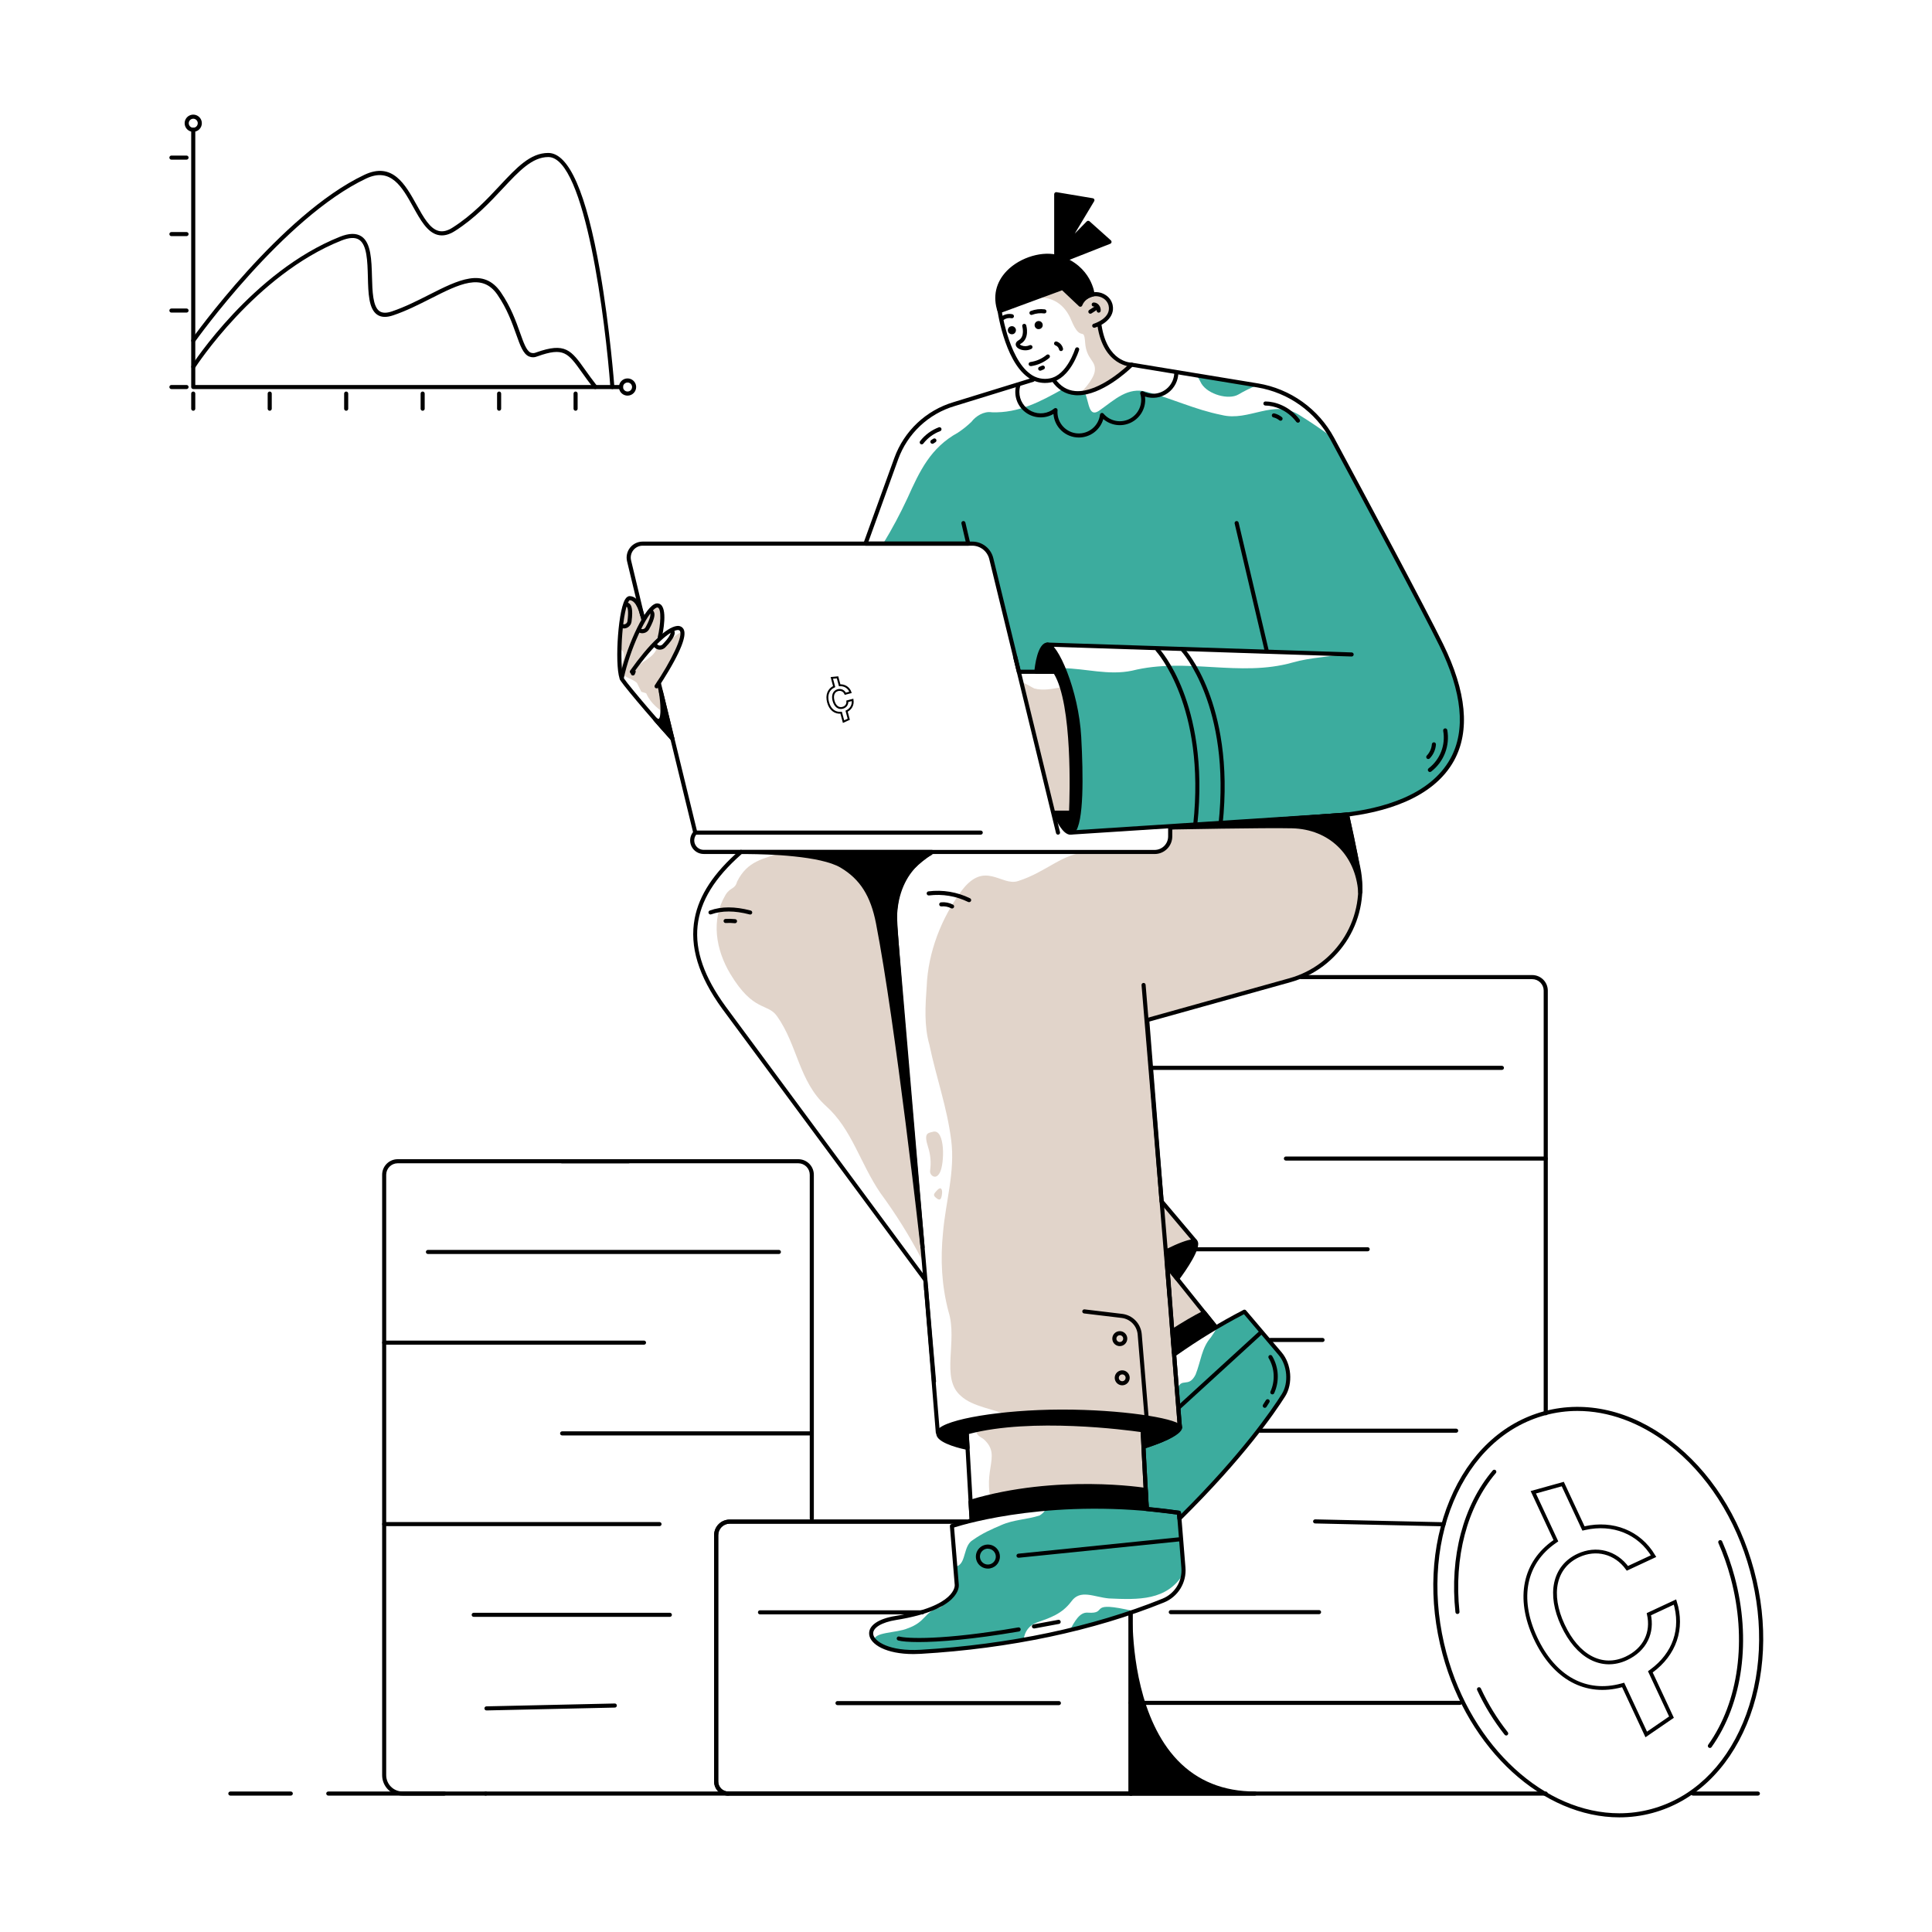 <svg width="512" height="512" viewBox="0 0 512 512" fill="none" xmlns="http://www.w3.org/2000/svg">
<path d="M271.399 79.498L283.991 74.531L288.239 78.54C288.239 78.54 291.483 76.907 293.818 79.726C296.154 82.545 291.169 85.627 291.169 85.627C291.169 85.627 291.364 93.857 299.052 96.658C299.052 96.658 294.89 102.328 286.292 104.192C286.292 104.192 289.806 100.803 290.135 98.316C290.495 95.479 287.892 95.363 287.572 90.785C287.251 86.207 286.464 91.052 283.913 84.884C280.257 76.009 271.399 79.498 271.399 79.498Z" fill="#E1D4CA"/>
<path d="M176.729 170.904C176.369 171.264 175.287 171.624 174.206 171.264C173.52 174.677 169.285 175.186 167.919 177.983C167.85 178.149 167.778 178.307 167.717 178.473C167.775 178.306 167.842 178.142 167.919 177.983C169.509 174.184 172.262 171.086 174.988 168.098C175.331 166.033 175.993 161.101 174.548 160.499C172.981 159.843 170.446 163.989 170.446 163.989C169.999 162.161 169.116 158.582 166.888 158.499C165.378 158.434 164.365 165.348 164.181 171.429C164.39 171.735 164.606 172.042 164.833 172.344C166.275 173.786 164.112 176.311 164.833 178.473C165.554 179.555 167.717 179.915 168.799 180.997L169.88 183.159C169.88 183.519 171.322 183.52 171.322 183.881C172.563 186.609 174.657 187.976 176.664 189.501L174.589 180.982C174.589 180.982 181.39 170.672 180.789 167.388C179.142 168.17 177.739 169.385 176.729 170.904Z" fill="#E1D4CA"/>
<path d="M381.914 170.866C377.156 161.184 361.854 132.616 353.043 116.235C352.932 116.03 352.816 115.825 352.682 115.623C350.015 113.661 347.253 111.794 344.327 109.981C337.478 105.655 330.989 111.783 323.778 109.981C316.569 108.539 310.801 105.655 303.952 103.853C298.905 102.411 295.301 106.016 291.695 108.539C288.45 111.124 288.706 106.765 287.496 104.015C285.462 104.401 283.436 104.238 281.637 103.114C275.806 106.383 270.005 109.509 262.857 109.26C260.693 108.9 258.531 110.342 257.449 111.783C256.338 112.853 255.131 113.818 253.844 114.667C246.635 118.633 243.751 124.761 240.507 131.971C238.58 136.121 236.424 140.16 234.047 144.068H257.597C258.765 144.067 259.898 144.458 260.816 145.176C261.734 145.895 262.386 146.901 262.666 148.034L269.972 178.019H275.019C277.188 177.331 279.458 177.016 281.731 177.082C281.461 174.898 280.016 172.853 278.016 171.249C304.691 170.889 331.006 174.133 357.683 173.051C352.636 174.133 347.588 174.133 342.541 175.575C328.484 179.54 314.424 174.133 300.004 177.737C293.772 179.04 287.727 177.157 281.731 177.082C281.772 177.393 281.786 177.707 281.776 178.019H281.897C281.897 178.019 289.377 202.052 283.61 220.636L356.147 215.95C375.786 213.762 397.931 203.452 381.914 170.866Z" fill="#3CAC9E"/>
<path d="M328.134 104.574C329.733 103.634 331.397 102.811 333.115 102.112L317.156 99.487C317.61 100.198 318.025 100.933 318.4 101.69C320.203 104.574 325.609 106.016 328.134 104.574Z" fill="#3CAC9E"/>
<path d="M359.953 229.987L356.965 215.868L310.102 219.291V221.667C310.102 222.757 309.668 223.804 308.897 224.575C308.127 225.347 307.081 225.78 305.989 225.78H207.681C202.21 227.651 198.124 228.062 195.33 233.646C194.758 235.791 193.528 235.027 192.231 237.233C188.374 243.787 189.706 251.699 193.528 258.072C199.682 268.325 203.406 265.711 205.928 269.315C211.337 276.886 211.697 286.619 218.906 293.108C225.756 299.237 227.919 308.248 233.325 316.179C237.363 321.666 240.978 327.45 244.141 333.483C244.967 334.991 245.45 336.664 245.554 338.382C245.446 335.403 245.095 332.438 244.501 329.518C240.174 309.33 240.896 290.719 238.012 270.892C236.21 260.077 234.407 249.849 235.49 239.036C236.21 233.267 240.174 227.86 244.861 226.778C258.707 224.078 272.835 226.159 286.347 225.78C287.273 225.725 288.942 225.819 289.832 225.78C288.92 225.845 289.251 225.751 288.343 225.78C281.361 226.184 277.407 231.079 269.749 233.506C265.37 234.894 260.994 227.951 254.905 235.964C249.498 243.174 245.943 252.373 245.583 261.386C245.223 266.433 244.861 271.84 246.303 276.886C248.105 285.537 250.989 293.468 252.072 302.121C253.152 310.412 250.629 318.343 249.907 326.634C249.187 333.843 249.547 340.693 251.35 347.542C253.874 355.473 249.187 365.206 254.594 369.893C257.814 372.898 263.467 373.349 267.814 375.354C290.453 373.038 312.701 378.366 312.701 378.366L309.187 334.046C313.339 330.199 316.758 328.958 316.758 328.958L307.842 318.396L304.021 270.319L341.9 259.741C348.13 258.007 353.463 253.966 356.816 248.438C360.172 242.91 361.293 236.312 359.953 229.987Z" fill="#E1D4CA"/>
<path d="M303.859 399.285L302.679 376.723C302.679 376.723 282.344 372.396 259.909 376.538C259.639 377.235 259.308 377.906 258.92 378.544C258.199 380.346 260.124 380.887 260.723 381.428C265.957 386.193 259.158 390.007 263.802 401.283C272.139 399.826 287.666 397.807 303.859 399.285Z" fill="#E1D4CA"/>
<path d="M309.395 335.7L311.082 358.443C314.457 355.977 318.08 353.548 321.898 351.302L309.395 335.7Z" fill="#E1D4CA"/>
<path d="M288.263 427.368C286.129 427.216 284.875 429.559 283.515 432C288.201 430.872 297.013 428.157 300.646 427.015C287.679 423.965 294.031 427.79 288.263 427.368Z" fill="#3CAC9E"/>
<path d="M312.438 400.893C300.788 399.193 288.982 398.829 277.248 399.812C276.847 400.565 276.243 401.189 275.503 401.614C272.258 402.696 268.654 402.696 265.409 404.137C262.887 405.219 260.363 406.301 257.84 408.103C255.316 409.545 256.036 413.87 253.874 414.952C253.633 415.032 253.393 415.121 253.154 415.222L253.546 419.959C253.546 419.959 253.906 422.287 250.15 424.711C249.909 425.431 249.476 425.965 248.821 426.127C244.854 427.209 245.428 429.815 240.53 431.534C237.645 432.8 231.221 432.457 231.773 434.833C233.542 436.675 237.821 438.106 243.997 437.746C253.159 437.219 262.281 436.152 271.318 434.555C271.319 434.524 271.319 434.493 271.318 434.461C271.393 433.463 271.758 432.509 272.369 431.715C272.978 430.92 273.808 430.322 274.753 429.991C278.319 428.723 281.411 427.745 283.925 424.393C286.275 421.081 289.909 423.243 293.873 423.603C301.722 423.965 309.245 424.209 313.582 417.09L312.438 400.893Z" fill="#3CAC9E"/>
<path d="M339.262 358.741L329.803 347.602C327.373 348.862 325.023 350.165 322.763 351.493C322.151 352.483 321.559 353.487 320.924 354.376C318.401 357.26 318.278 360.692 316.836 364.297C314.915 368.089 313.022 364.657 311.909 368.442L312.629 377.815V377.783L312.604 377.383C312.631 377.515 312.64 377.648 312.629 377.783L312.658 378.175L312.629 377.815C312.45 380.399 305.914 382.375 303.016 383.396C303.016 383.396 303.881 400.072 303.946 399.881C303.946 399.881 309.847 400.522 312.424 400.872L312.551 402.425C327.052 388.115 335.936 376.366 340.134 369.712C342.168 366.536 341.709 361.626 339.262 358.741Z" fill="#3CAC9E"/>
<path d="M274.06 182.439C273.091 181.956 271.962 181.149 270.669 180.78L279.219 215.868L283.834 215.366C283.834 215.366 285.336 194.184 281.382 182.111C278.888 182.555 276.471 183.1 274.06 182.439Z" fill="#E1D4CA"/>
<path d="M283.621 221.191C283.536 221.191 283.452 221.172 283.377 221.134C283.3 221.095 283.235 221.041 283.184 220.972C283.135 220.904 283.101 220.826 283.085 220.742C283.072 220.658 283.077 220.573 283.102 220.491C288.361 203.549 282.416 181.71 281.505 178.575H270.002C269.881 178.575 269.763 178.536 269.667 178.461C269.572 178.386 269.504 178.282 269.476 178.164L262.168 148.178C261.923 147.159 261.341 146.253 260.516 145.606C259.692 144.958 258.675 144.607 257.627 144.61H229.361C229.274 144.61 229.187 144.589 229.11 144.548C229.033 144.508 228.967 144.45 228.917 144.379C228.868 144.308 228.835 144.226 228.823 144.14C228.813 144.054 228.822 143.966 228.852 143.885L237.024 121.315C238.301 117.809 240.379 114.651 243.095 112.092C245.81 109.534 249.087 107.647 252.662 106.582L273.593 100.129C273.729 100.087 273.878 100.101 274.004 100.168C274.13 100.236 274.226 100.351 274.269 100.488C274.31 100.625 274.296 100.773 274.229 100.9C274.161 101.027 274.047 101.122 273.91 101.164L252.976 107.617C249.561 108.631 246.433 110.431 243.839 112.872C241.245 115.313 239.26 118.328 238.041 121.675L230.15 143.528H257.644C258.934 143.524 260.187 143.956 261.202 144.753C262.216 145.549 262.933 146.665 263.235 147.919L270.446 177.478H281.93C282.042 177.486 282.15 177.527 282.239 177.599C282.326 177.669 282.391 177.766 282.42 177.876C282.493 178.113 289.685 201.634 284.353 220.052L356.119 215.415C366.01 214.306 378.969 210.9 384.391 200.997C388.497 193.505 387.499 183.441 381.432 171.076C376.67 161.387 361.305 132.699 352.57 116.463C350.608 112.85 347.846 109.731 344.5 107.343C341.151 104.954 337.304 103.359 333.249 102.678L300.051 97.224C298.776 98.453 291.945 104.747 285.632 104.747C285.365 104.747 285.102 104.747 284.836 104.711C282.363 104.495 280.315 103.24 278.747 100.987C278.702 100.929 278.67 100.863 278.651 100.792C278.633 100.721 278.629 100.646 278.639 100.574C278.651 100.501 278.677 100.432 278.716 100.37C278.754 100.307 278.805 100.254 278.866 100.212C278.926 100.17 278.994 100.141 279.066 100.126C279.138 100.111 279.213 100.111 279.284 100.126C279.356 100.141 279.424 100.17 279.484 100.212C279.544 100.254 279.595 100.308 279.634 100.371C281.012 102.346 282.792 103.446 284.934 103.633C291.484 104.206 299.403 96.34 299.483 96.261C299.544 96.201 299.619 96.156 299.701 96.13C299.783 96.103 299.87 96.097 299.954 96.11L333.418 101.611C337.644 102.319 341.653 103.981 345.14 106.471C348.626 108.961 351.499 112.213 353.542 115.98C362.28 132.223 377.653 160.922 382.42 170.626C388.653 183.315 389.629 193.696 385.357 201.533C379.712 211.837 366.403 215.362 356.23 216.504L283.664 221.191H283.621Z" fill="black"/>
<path d="M256.595 144.61C256.472 144.609 256.355 144.567 256.259 144.492C256.164 144.416 256.097 144.31 256.068 144.191L254.79 138.744C254.756 138.605 254.779 138.458 254.855 138.336C254.93 138.214 255.051 138.127 255.191 138.094C255.331 138.061 255.477 138.085 255.599 138.16C255.721 138.235 255.809 138.356 255.841 138.496L257.121 143.943C257.153 144.082 257.129 144.229 257.054 144.351C256.981 144.473 256.86 144.561 256.722 144.595C256.679 144.605 256.638 144.61 256.595 144.61Z" fill="black"/>
<path d="M335.654 172.829C335.531 172.829 335.413 172.788 335.317 172.713C335.222 172.638 335.155 172.532 335.126 172.414L327.197 138.744C327.18 138.675 327.177 138.604 327.188 138.534C327.2 138.464 327.224 138.396 327.262 138.336C327.299 138.276 327.349 138.223 327.407 138.181C327.463 138.14 327.53 138.11 327.598 138.094C327.668 138.078 327.738 138.075 327.81 138.086C327.88 138.098 327.946 138.123 328.006 138.16C328.067 138.197 328.12 138.246 328.161 138.304C328.202 138.361 328.233 138.427 328.248 138.496L336.179 172.165C336.196 172.235 336.198 172.307 336.188 172.377C336.176 172.447 336.15 172.513 336.113 172.575C336.075 172.634 336.026 172.687 335.969 172.728C335.911 172.769 335.845 172.798 335.776 172.814C335.735 172.824 335.695 172.829 335.654 172.829Z" fill="black"/>
<path d="M274.648 178.034C274.648 178.034 275.285 170.824 277.586 170.824C279.618 170.824 285.303 182.622 285.999 195.337C286.609 206.447 286.72 220.65 283.62 220.65C282.124 220.65 280.415 217.341 279.608 215.366H283.834C283.834 215.366 285.303 186.848 279.608 178.034H274.648Z" fill="black"/>
<path d="M283.621 221.191C281.62 221.191 279.799 217.259 279.108 215.567C279.074 215.485 279.06 215.397 279.069 215.308C279.078 215.221 279.108 215.136 279.158 215.062C279.209 214.989 279.276 214.929 279.354 214.888C279.433 214.847 279.52 214.825 279.608 214.825H283.315C283.477 210.985 284.269 186.75 279.31 178.574H274.649C274.574 178.574 274.499 178.558 274.43 178.528C274.362 178.497 274.301 178.454 274.249 178.398C274.198 178.343 274.161 178.278 274.135 178.207C274.111 178.137 274.101 178.062 274.108 177.987C274.222 176.7 274.925 170.283 277.582 170.283C280.301 170.283 285.856 182.9 286.537 195.307C287.092 205.448 287.258 218.076 284.836 220.624C284.684 220.798 284.498 220.938 284.288 221.035C284.078 221.134 283.851 221.186 283.621 221.191ZM280.428 215.905C281.53 218.346 282.846 220.109 283.621 220.109C283.706 220.105 283.79 220.083 283.865 220.042C283.94 220.003 284.006 219.947 284.058 219.878C285.708 218.134 286.22 209.201 285.459 195.365C284.739 182.236 278.869 171.397 277.582 171.365C276.444 171.365 275.56 174.829 275.246 177.493H279.608C279.699 177.493 279.788 177.515 279.868 177.56C279.946 177.603 280.015 177.666 280.062 177.741C285.798 186.595 284.435 214.219 284.389 215.39C284.382 215.53 284.322 215.661 284.221 215.757C284.121 215.852 283.988 215.907 283.848 215.905H280.428Z" fill="black"/>
<path d="M248.535 380.143C248.399 380.143 248.267 380.092 248.168 380C248.067 379.907 248.006 379.781 247.994 379.646L244.705 339.408L191.408 267.348C185.088 258.659 182.695 250.822 184.098 243.412C185.272 237.218 189.165 231.317 195.994 225.369C196.094 225.283 196.222 225.237 196.354 225.239H305.995C306.942 225.237 307.85 224.86 308.519 224.191C309.19 223.52 309.565 222.614 309.569 221.667V219.291C309.567 219.155 309.62 219.022 309.712 218.923C309.804 218.822 309.932 218.761 310.069 218.75L356.932 215.325C357.064 215.315 357.193 215.354 357.297 215.433C357.402 215.511 357.473 215.625 357.499 215.755L360.491 229.874C361.847 236.332 360.699 243.065 357.279 248.709C353.857 254.351 348.419 258.483 342.065 260.267L304.601 270.722L308.374 318.179L317.17 328.595C317.227 328.66 317.266 328.74 317.285 328.824C317.303 328.909 317.302 328.998 317.28 329.081C317.256 329.163 317.213 329.24 317.155 329.301C317.097 329.365 317.024 329.412 316.943 329.441C316.908 329.441 313.67 330.66 309.734 334.239L313.238 378.341C313.245 378.426 313.231 378.511 313.199 378.592C313.167 378.67 313.115 378.74 313.05 378.795C312.986 378.851 312.909 378.89 312.827 378.911C312.743 378.93 312.658 378.93 312.574 378.911C312.214 378.824 275.379 370.195 248.73 380.14C248.665 380.152 248.598 380.153 248.535 380.143ZM196.555 226.321C182.342 238.768 181.026 251.233 192.28 266.696L245.651 338.889C245.711 338.97 245.748 339.067 245.755 339.168L248.999 378.863C273.807 369.939 306.799 376.528 312.084 377.679L308.63 334.083C308.625 334.003 308.637 333.921 308.666 333.845C308.695 333.769 308.741 333.701 308.801 333.645C310.885 331.66 313.264 330.006 315.851 328.745L307.408 318.746C307.337 318.659 307.294 318.551 307.287 318.438L303.479 270.362C303.469 270.235 303.503 270.111 303.575 270.008C303.648 269.906 303.754 269.831 303.875 269.798L341.767 259.226C347.856 257.517 353.068 253.558 356.349 248.149C359.629 242.741 360.73 236.288 359.431 230.098L356.547 216.44L310.665 219.791V221.667C310.663 222.901 310.173 224.084 309.299 224.956C308.427 225.83 307.244 226.319 306.01 226.321H196.555Z" fill="black"/>
<path d="M247.521 366.626C247.386 366.626 247.255 366.575 247.156 366.485C247.057 366.392 246.996 366.266 246.984 366.131L236.861 247.38C234.965 231.086 246.234 225.712 246.328 225.661C246.393 225.628 246.463 225.608 246.537 225.603C246.61 225.597 246.682 225.608 246.752 225.632C246.82 225.656 246.883 225.693 246.938 225.741C246.991 225.79 247.035 225.848 247.066 225.915C247.096 225.981 247.113 226.053 247.115 226.125C247.117 226.198 247.105 226.272 247.079 226.338C247.052 226.406 247.013 226.468 246.962 226.521C246.91 226.572 246.851 226.613 246.782 226.642C246.347 226.843 236.134 231.767 237.937 247.272L248.062 366.041C248.067 366.112 248.061 366.184 248.038 366.251C248.016 366.319 247.982 366.382 247.936 366.435C247.89 366.49 247.834 366.534 247.77 366.568C247.707 366.601 247.639 366.619 247.569 366.626H247.521Z" fill="black"/>
<path d="M309.972 344.516C309.837 344.516 309.705 344.465 309.606 344.373C309.507 344.281 309.446 344.155 309.434 344.02L302.52 261.072C302.508 260.929 302.554 260.786 302.647 260.676C302.74 260.567 302.874 260.497 303.017 260.485C303.16 260.473 303.302 260.519 303.411 260.613C303.522 260.705 303.59 260.839 303.602 260.982L310.516 343.929C310.523 344.001 310.514 344.071 310.494 344.139C310.472 344.207 310.438 344.271 310.391 344.325C310.345 344.38 310.289 344.424 310.226 344.457C310.163 344.489 310.093 344.508 310.023 344.513L309.972 344.516Z" fill="black"/>
<path d="M310.109 219.291C310.109 219.291 335.419 218.795 342.473 218.97C352.044 219.209 359.734 225.698 360.497 236.436C360.497 236.436 361.057 233.672 356.98 215.868L310.109 219.291Z" fill="black"/>
<path d="M360.484 236.978H360.447C360.317 236.967 360.194 236.913 360.1 236.819C360.008 236.727 359.952 236.604 359.943 236.472C359.254 226.574 352.229 219.757 342.458 219.512C335.499 219.336 310.376 219.826 310.12 219.832C309.977 219.838 309.837 219.786 309.731 219.687C309.627 219.59 309.564 219.455 309.559 219.312C309.554 219.169 309.607 219.029 309.704 218.923C309.801 218.819 309.936 218.756 310.079 218.75L356.943 215.327C357.073 215.317 357.201 215.354 357.305 215.433C357.409 215.509 357.48 215.622 357.509 215.748C361.564 233.462 361.056 236.426 361.032 236.544C361.006 236.67 360.936 236.781 360.836 236.862C360.737 236.94 360.61 236.981 360.484 236.978ZM338.212 218.39C339.953 218.39 341.428 218.39 342.484 218.43C350.091 218.621 356.125 222.561 359.088 228.798C358.576 225.881 357.779 221.887 356.54 216.44L328.959 218.455C332.307 218.416 335.567 218.39 338.212 218.39Z" fill="black"/>
<path d="M196.354 225.78C196.354 225.78 216.306 225.466 223.031 229.465C228.56 232.748 231.282 237.419 232.684 244.633C237.943 271.669 244.494 330.54 244.494 330.54C244.494 330.54 236.732 245.04 237.186 241.48C237.85 236.274 238.092 231.644 246.984 225.777L196.354 225.78Z" fill="black"/>
<path d="M244.49 331.081C244.357 331.081 244.229 331.032 244.13 330.941C244.031 330.853 243.968 330.731 243.953 330.598C243.888 330.011 237.348 271.457 232.154 244.738C230.735 237.428 227.922 232.998 222.756 229.929C217.457 226.778 203.464 226.364 198.304 226.324H196.354C196.21 226.324 196.074 226.268 195.971 226.166C195.871 226.065 195.813 225.927 195.813 225.783C195.813 225.64 195.871 225.504 195.971 225.401C196.074 225.3 196.21 225.242 196.354 225.242C196.519 225.242 197.436 225.242 198.859 225.242H246.984C247.1 225.246 247.212 225.283 247.305 225.353C247.397 225.423 247.463 225.521 247.497 225.632C247.53 225.742 247.526 225.862 247.487 225.971C247.448 226.079 247.376 226.173 247.281 226.237C238.952 231.735 238.42 236 237.8 240.935L237.723 241.555C237.363 244.326 242.348 300.945 245.031 330.498C245.043 330.639 244.999 330.779 244.908 330.89C244.818 330.999 244.688 331.069 244.548 331.085L244.49 331.081ZM214.086 226.318C217.76 226.879 221.164 227.724 223.307 228.999C228.765 232.243 231.729 236.887 233.214 244.529C235.737 257.553 238.599 278.115 240.864 295.866C238.754 271.694 236.387 243.476 236.638 241.411L236.718 240.794C237.305 236.109 237.86 231.646 245.236 226.318H214.086Z" fill="black"/>
<path d="M198.733 242.342C198.687 242.34 198.641 242.335 198.596 242.323C194.703 241.306 191.307 241.299 188.503 242.297C188.435 242.328 188.361 242.343 188.286 242.343C188.213 242.343 188.14 242.328 188.071 242.299C188.003 242.27 187.942 242.226 187.89 242.173C187.839 242.118 187.802 242.053 187.776 241.983C187.75 241.913 187.74 241.838 187.747 241.765C187.752 241.691 187.773 241.618 187.807 241.553C187.841 241.487 187.889 241.429 187.947 241.382C188.005 241.335 188.071 241.301 188.143 241.282C191.152 240.2 194.765 240.2 198.874 241.282C199.018 241.299 199.148 241.374 199.236 241.488C199.325 241.603 199.364 241.748 199.346 241.891C199.328 242.034 199.253 242.164 199.139 242.253C199.025 242.342 198.881 242.381 198.736 242.362L198.733 242.342Z" fill="black"/>
<path d="M194.756 244.659H194.7C193.913 244.572 193.12 244.555 192.331 244.608C192.188 244.618 192.046 244.57 191.939 244.475C191.829 244.381 191.765 244.246 191.754 244.103C191.744 243.959 191.792 243.819 191.887 243.71C191.981 243.603 192.116 243.536 192.259 243.526C193.111 243.473 193.966 243.49 194.814 243.581C194.958 243.589 195.093 243.652 195.188 243.76C195.285 243.866 195.335 244.007 195.326 244.151C195.319 244.294 195.255 244.429 195.147 244.524C195.041 244.62 194.9 244.669 194.756 244.663V244.659Z" fill="black"/>
<path d="M256.826 239.09C256.743 239.089 256.662 239.071 256.587 239.036C253.364 237.459 249.749 236.856 246.189 237.302C246.117 237.31 246.045 237.305 245.975 237.286C245.907 237.268 245.842 237.235 245.786 237.191C245.73 237.148 245.682 237.093 245.646 237.03C245.61 236.969 245.588 236.901 245.579 236.829C245.569 236.759 245.574 236.686 245.593 236.617C245.612 236.547 245.644 236.484 245.689 236.426C245.733 236.37 245.788 236.322 245.849 236.288C245.911 236.252 245.98 236.228 246.05 236.22C249.822 235.745 253.65 236.382 257.064 238.051C257.174 238.105 257.263 238.194 257.316 238.305C257.369 238.414 257.383 238.541 257.355 238.66C257.326 238.78 257.26 238.885 257.164 238.962C257.067 239.037 256.949 239.078 256.826 239.078V239.09Z" fill="black"/>
<path d="M252.312 240.763C252.225 240.763 252.138 240.742 252.059 240.702C251.271 240.29 250.378 240.12 249.492 240.207C249.349 240.222 249.206 240.178 249.095 240.087C248.984 239.995 248.912 239.864 248.899 239.72C248.883 239.577 248.928 239.433 249.018 239.323C249.11 239.21 249.242 239.14 249.385 239.126C250.481 239.017 251.585 239.23 252.561 239.739C252.669 239.794 252.754 239.884 252.803 239.995C252.853 240.104 252.865 240.229 252.836 240.347C252.807 240.463 252.74 240.568 252.645 240.643C252.551 240.717 252.433 240.758 252.312 240.758V240.763Z" fill="black"/>
<path d="M257.481 403.089C257.367 403.087 257.254 403.05 257.16 402.98C257.097 402.934 257.044 402.874 257.007 402.804C256.969 402.734 256.947 402.655 256.945 402.577L255.503 377.364C255.495 377.236 255.534 377.112 255.611 377.009C255.686 376.909 255.797 376.837 255.921 376.808C279.676 371.401 302.571 376.146 302.785 376.192C302.901 376.217 303.005 376.279 303.082 376.371C303.16 376.462 303.204 376.574 303.21 376.694L304.409 399.249C304.414 399.327 304.403 399.404 304.374 399.476C304.344 399.549 304.3 399.614 304.244 399.667C304.189 399.722 304.123 399.763 304.049 399.787C303.976 399.812 303.899 399.822 303.822 399.816C280.275 397.652 257.846 403.009 257.623 403.06C257.577 403.075 257.529 403.086 257.481 403.089ZM256.599 377.76L257.986 401.877C261.772 401.038 281.999 396.866 303.288 398.691L302.16 377.17C299.02 376.571 278.224 372.956 256.599 377.76Z" fill="black"/>
<path d="M248.895 379.238C250.755 376.648 265.298 374.134 281.044 374.081C297.921 374.023 312.69 376.603 312.69 378.366C312.69 380.337 303.019 383.413 303.019 383.413L302.788 379.037C302.788 379.037 274.41 374.62 256.152 379.61L256.386 383.691C256.386 383.691 247.049 381.827 248.895 379.238Z" fill="black"/>
<path d="M256.396 384.235H256.292C255.099 383.998 249.083 382.696 248.235 380.512C248.132 380.252 248.098 379.969 248.139 379.692C248.18 379.416 248.293 379.155 248.467 378.936C250.525 376.071 265.445 373.605 281.054 373.55H281.605C296.962 373.55 310.982 375.714 312.899 377.643C313.004 377.731 313.091 377.842 313.153 377.965C313.214 378.09 313.252 378.225 313.26 378.363C313.26 380.501 306.231 382.966 303.21 383.928C303.131 383.952 303.048 383.957 302.967 383.945C302.886 383.933 302.809 383.903 302.74 383.857C302.672 383.811 302.616 383.747 302.575 383.676C302.534 383.602 302.512 383.522 302.507 383.438L302.302 379.506C298.696 378.991 273.463 375.624 256.746 380.022L256.956 383.659C256.961 383.741 256.947 383.824 256.915 383.901C256.884 383.976 256.835 384.044 256.771 384.099C256.669 384.189 256.534 384.239 256.396 384.235ZM281.609 374.622H281.057C264.893 374.675 250.982 377.271 249.335 379.556C249.267 379.627 249.221 379.718 249.202 379.815C249.184 379.912 249.194 380.013 249.23 380.104C249.689 381.269 253.254 382.437 255.805 383.017L255.614 379.646C255.606 379.523 255.642 379.4 255.713 379.3C255.787 379.199 255.891 379.126 256.01 379.095C274.169 374.13 302.585 378.46 302.874 378.508C302.996 378.527 303.109 378.586 303.193 378.679C303.276 378.771 303.326 378.889 303.333 379.011L303.524 382.686C308.108 381.163 312.006 379.238 312.149 378.414C311.226 377.079 297.94 374.622 281.609 374.622Z" fill="black"/>
<path d="M242.085 438.344C234.806 438.344 230.628 435.789 230.343 433.16C230.087 430.817 232.709 428.979 237.347 428.24C253.534 425.658 253.022 420.092 253.015 420.034L251.731 404.463C251.721 404.343 251.75 404.224 251.817 404.123C251.881 404.023 251.979 403.946 252.091 403.906C252.341 403.821 277.466 395.255 312.516 400.36C312.637 400.377 312.75 400.435 312.833 400.524C312.917 400.613 312.968 400.729 312.978 400.85L314.158 415.418C314.322 417.37 313.856 419.324 312.828 420.992C311.799 422.659 310.261 423.953 308.444 424.682C289.882 432.194 267.612 436.898 244.036 438.282C243.362 438.323 242.712 438.344 242.085 438.344ZM254.09 419.901C254.155 420.42 254.554 426.588 237.506 429.307C233.624 429.926 231.227 431.394 231.407 433.044C231.62 435.005 235.759 437.685 243.959 437.205C267.421 435.825 289.575 431.148 308.029 423.68C309.635 423.036 310.992 421.896 311.9 420.424C312.809 418.952 313.221 417.227 313.076 415.503L311.929 401.369C279.77 396.791 256.148 403.748 252.842 404.801L254.09 419.901Z" fill="black"/>
<path d="M261.804 415.694C261.173 415.696 260.556 415.508 260.033 415.159C259.507 414.809 259.099 414.312 258.857 413.728C258.616 413.146 258.551 412.506 258.674 411.887C258.797 411.269 259.101 410.701 259.548 410.255C259.993 409.808 260.562 409.504 261.179 409.382C261.797 409.26 262.439 409.324 263.021 409.564C263.605 409.806 264.101 410.214 264.451 410.74C264.801 411.264 264.987 411.882 264.987 412.512C264.985 413.355 264.649 414.164 264.053 414.761C263.456 415.357 262.647 415.693 261.804 415.694ZM261.804 410.406C261.388 410.406 260.98 410.528 260.633 410.759C260.287 410.991 260.015 411.319 259.857 411.704C259.696 412.088 259.654 412.512 259.736 412.919C259.816 413.329 260.015 413.705 260.311 414C260.604 414.293 260.98 414.495 261.388 414.577C261.797 414.657 262.22 414.616 262.604 414.457C262.99 414.298 263.32 414.027 263.55 413.682C263.782 413.336 263.905 412.928 263.905 412.512C263.9 411.957 263.676 411.428 263.284 411.037C262.89 410.646 262.359 410.426 261.804 410.424V410.406Z" fill="black"/>
<path d="M269.944 412.819C269.872 412.822 269.802 412.812 269.736 412.788C269.667 412.764 269.606 412.726 269.553 412.679C269.502 412.631 269.458 412.573 269.429 412.51C269.398 412.445 269.379 412.375 269.376 412.305C269.372 412.233 269.382 412.163 269.406 412.095C269.43 412.028 269.468 411.967 269.516 411.914C269.563 411.861 269.621 411.819 269.685 411.788C269.749 411.757 269.819 411.74 269.889 411.737L312.384 407.41C312.527 407.397 312.67 407.439 312.783 407.531C312.894 407.622 312.964 407.755 312.979 407.898C312.993 408.042 312.95 408.185 312.858 408.296C312.768 408.407 312.636 408.479 312.493 408.492L269.999 412.819H269.944Z" fill="black"/>
<path d="M243.441 435.164C240.777 435.164 238.964 434.995 238.034 434.743C237.964 434.724 237.901 434.691 237.844 434.649C237.788 434.604 237.74 434.551 237.706 434.488C237.67 434.427 237.647 434.358 237.638 434.289C237.629 434.219 237.635 434.147 237.653 434.077C237.672 434.009 237.705 433.945 237.747 433.889C237.792 433.833 237.844 433.785 237.908 433.749C237.969 433.715 238.037 433.691 238.107 433.683C238.177 433.674 238.249 433.679 238.319 433.698C240.21 434.213 249.576 434.778 269.853 431.281C269.996 431.257 270.145 431.292 270.263 431.375C270.382 431.459 270.462 431.587 270.486 431.73C270.51 431.874 270.478 432.022 270.392 432.14C270.309 432.259 270.181 432.339 270.037 432.363C257.77 434.464 248.847 435.164 243.441 435.164Z" fill="black"/>
<path d="M274.06 431.556C273.917 431.57 273.775 431.525 273.664 431.433C273.553 431.341 273.483 431.21 273.469 431.066C273.456 430.923 273.5 430.78 273.592 430.669C273.684 430.558 273.816 430.488 273.959 430.474L280.448 429.274C280.52 429.261 280.593 429.262 280.663 429.278C280.733 429.293 280.801 429.322 280.859 429.363C280.919 429.404 280.97 429.455 281.009 429.517C281.049 429.576 281.076 429.645 281.088 429.716C281.102 429.786 281.1 429.86 281.085 429.93C281.069 430.001 281.042 430.068 281.001 430.128C280.958 430.187 280.907 430.237 280.846 430.276C280.786 430.315 280.718 430.343 280.646 430.356L274.157 431.556H274.06Z" fill="black"/>
<path d="M257.187 397.981L257.485 402.548C257.485 402.548 275.509 397.621 303.862 399.285L303.632 394.86C303.632 394.86 280.52 391.016 257.187 397.981Z" fill="black"/>
<path d="M257.481 403.089C257.369 403.087 257.26 403.053 257.167 402.988C257.102 402.942 257.05 402.881 257.01 402.811C256.973 402.741 256.949 402.664 256.944 402.584L256.642 398.017C256.633 397.896 256.667 397.773 256.737 397.674C256.807 397.573 256.91 397.5 257.027 397.466C280.218 390.54 303.483 394.286 303.718 394.325C303.84 394.346 303.949 394.407 304.031 394.499C304.113 394.59 304.162 394.708 304.169 394.83L304.41 399.249C304.415 399.326 304.403 399.401 304.375 399.473C304.348 399.543 304.305 399.607 304.253 399.66C304.198 399.715 304.133 399.756 304.063 399.782C303.991 399.809 303.916 399.821 303.84 399.816C275.91 398.179 257.818 403.014 257.637 403.06C257.587 403.079 257.534 403.087 257.481 403.089ZM257.748 398.377L257.98 401.864C261.415 401.034 278.429 397.329 303.288 398.71L303.113 395.327C299.872 394.86 278.815 392.199 257.748 398.377Z" fill="black"/>
<path d="M311.082 358.984C311.004 358.982 310.927 358.965 310.855 358.933C310.768 358.892 310.691 358.83 310.637 358.75C310.582 358.671 310.548 358.577 310.541 358.482L308.858 335.739C308.848 335.623 308.877 335.508 308.939 335.41C309 335.312 309.092 335.235 309.2 335.193C309.307 335.152 309.425 335.145 309.538 335.174C309.649 335.205 309.749 335.27 309.821 335.36L322.319 350.962C322.367 351.024 322.401 351.094 322.42 351.169C322.438 351.244 322.44 351.321 322.426 351.398C322.413 351.474 322.382 351.546 322.338 351.609C322.295 351.672 322.237 351.727 322.17 351.766C318.624 353.853 315.001 356.246 311.4 358.878C311.308 358.946 311.197 358.982 311.082 358.984ZM310.065 337.398L311.546 357.432C314.738 355.137 317.938 353.027 321.082 351.154L310.065 337.398Z" fill="black"/>
<path d="M316.868 329.156C316.404 328.508 313.419 329.474 309.031 331.629L309.391 335.681L311.97 338.896C311.97 338.896 318.019 330.757 316.868 329.156Z" fill="black"/>
<path d="M311.981 339.437C311.899 339.439 311.818 339.42 311.747 339.386C311.673 339.35 311.609 339.299 311.559 339.236L308.982 336.017C308.914 335.935 308.873 335.835 308.863 335.729L308.502 331.677C308.492 331.568 308.514 331.459 308.569 331.365C308.622 331.269 308.704 331.194 308.801 331.146C316.321 327.448 317.046 328.462 317.316 328.839C318.56 330.576 314.295 336.676 312.402 339.222C312.353 339.287 312.288 339.342 312.214 339.379C312.141 339.417 312.059 339.436 311.977 339.437H311.981ZM309.926 335.473L311.958 337.995C314.791 334.092 316.836 330.255 316.473 329.496C316.058 329.373 314.162 329.733 309.622 331.94L309.926 335.473Z" fill="black"/>
<path d="M312.565 402.988C312.501 402.988 312.438 402.976 312.377 402.956C312.279 402.922 312.192 402.859 312.128 402.777C312.064 402.693 312.025 402.594 312.017 402.49L311.923 401.374C309.339 401.034 304.436 400.5 303.934 400.447H303.874C303.408 400.382 303.408 400.382 303.232 397.365C303.142 395.819 303.026 393.76 302.915 391.694C302.691 387.57 302.478 383.45 302.478 383.45C302.473 383.333 302.504 383.218 302.569 383.121C302.635 383.024 302.729 382.952 302.838 382.913L303.765 382.592C306.444 381.676 311.858 379.824 312.092 377.873L310.614 359.026C310.607 358.934 310.624 358.84 310.663 358.755C310.704 358.67 310.766 358.598 310.841 358.543C316.806 354.313 323.054 350.5 329.544 347.131C329.652 347.073 329.776 347.054 329.897 347.078C330.017 347.102 330.126 347.167 330.203 347.261L339.663 358.4C342.279 361.482 342.697 366.691 340.597 370.029C337.816 374.427 329.561 386.434 312.933 402.833C312.834 402.93 312.703 402.987 312.565 402.988ZM304.454 399.416C305.871 399.567 310.366 400.065 312.51 400.36C312.633 400.375 312.745 400.434 312.831 400.522C312.916 400.611 312.969 400.727 312.979 400.85L313.012 401.248C329.007 385.338 336.98 373.738 339.687 369.446C341.559 366.484 341.18 361.842 338.844 359.091L329.665 348.278C323.45 351.526 317.456 355.186 311.728 359.236L313.141 377.26V377.283C313.181 377.47 313.196 377.663 313.184 377.854L313.206 378.151C313.211 378.238 313.196 378.325 313.16 378.406C313.124 378.484 313.07 378.554 313.001 378.609C312.02 380.894 307.366 382.488 304.118 383.597L303.586 383.782C303.888 389.489 304.32 397.527 304.454 399.416Z" fill="black"/>
<path d="M312.438 373.504C312.329 373.502 312.223 373.47 312.134 373.408C312.044 373.345 311.975 373.258 311.936 373.156C311.897 373.055 311.89 372.944 311.916 372.838C311.941 372.733 311.997 372.635 312.078 372.564L333.556 352.927C333.607 352.879 333.669 352.841 333.735 352.817C333.804 352.792 333.873 352.782 333.945 352.785C334.017 352.788 334.085 352.806 334.15 352.836C334.215 352.867 334.271 352.91 334.319 352.963C334.415 353.07 334.466 353.21 334.459 353.353C334.452 353.495 334.389 353.63 334.283 353.727L312.806 373.362C312.706 373.454 312.574 373.506 312.438 373.504Z" fill="black"/>
<path d="M319.124 347.841C316.247 349.329 313.448 350.967 310.739 352.747L311.144 358.612C314.405 356.232 317.993 353.775 321.897 351.302L319.124 347.841Z" fill="black"/>
<path d="M311.144 359.153C311.008 359.153 310.874 359.1 310.775 359.006C310.675 358.912 310.613 358.784 310.603 358.647L310.2 352.783C310.193 352.686 310.214 352.591 310.258 352.505C310.301 352.418 310.368 352.345 310.448 352.292C313.173 350.503 315.989 348.855 318.884 347.354C318.995 347.3 319.121 347.284 319.241 347.312C319.362 347.339 319.469 347.406 319.548 347.501L322.319 350.962C322.367 351.022 322.401 351.092 322.42 351.165C322.439 351.239 322.442 351.316 322.43 351.391C322.417 351.466 322.388 351.536 322.347 351.597C322.304 351.659 322.249 351.712 322.186 351.753C318.524 354.07 314.914 356.521 311.462 359.042C311.369 359.112 311.258 359.151 311.144 359.153ZM311.303 353.024L311.617 357.596C314.684 355.383 317.867 353.222 321.097 351.164L318.978 348.518C317.979 349.041 315.127 350.583 311.303 353.027V353.024Z" fill="black"/>
<path d="M303.858 376.178C303.724 376.178 303.592 376.127 303.493 376.035C303.394 375.943 303.333 375.816 303.321 375.682L301.495 353.659C301.399 352.553 300.928 351.512 300.157 350.713C299.387 349.913 298.365 349.404 297.262 349.268L287.295 348.078C287.223 348.071 287.155 348.049 287.092 348.013C287.029 347.979 286.974 347.931 286.93 347.875C286.841 347.762 286.8 347.619 286.817 347.476C286.833 347.332 286.906 347.201 287.02 347.11C287.133 347.022 287.276 346.981 287.42 346.998L297.388 348.191C298.737 348.355 299.989 348.977 300.933 349.955C301.877 350.933 302.455 352.208 302.572 353.562L304.399 375.584C304.404 375.654 304.398 375.726 304.375 375.794C304.353 375.861 304.319 375.924 304.273 375.979C304.227 376.032 304.171 376.078 304.108 376.11C304.044 376.142 303.976 376.161 303.906 376.168L303.858 376.178Z" fill="black"/>
<path d="M296.757 356.734C296.365 356.734 295.981 356.618 295.655 356.4C295.329 356.181 295.074 355.873 294.924 355.511C294.776 355.147 294.736 354.75 294.812 354.364C294.888 353.98 295.078 353.627 295.354 353.35C295.632 353.072 295.986 352.884 296.37 352.807C296.754 352.731 297.153 352.77 297.515 352.92C297.878 353.07 298.187 353.324 298.406 353.65C298.623 353.976 298.739 354.359 298.739 354.751C298.739 355.277 298.529 355.78 298.158 356.152C297.786 356.524 297.283 356.733 296.757 356.734ZM296.757 353.85C296.578 353.85 296.404 353.903 296.255 354.002C296.109 354.101 295.993 354.243 295.924 354.407C295.856 354.572 295.837 354.753 295.873 354.927C295.907 355.103 295.994 355.263 296.119 355.39C296.245 355.514 296.406 355.601 296.581 355.635C296.755 355.669 296.936 355.652 297.102 355.584C297.266 355.516 297.407 355.4 297.506 355.253C297.605 355.105 297.658 354.93 297.658 354.751C297.658 354.512 297.563 354.284 297.394 354.115C297.225 353.946 296.996 353.85 296.757 353.85Z" fill="black"/>
<path d="M297.398 367.119C297.006 367.119 296.623 367.003 296.297 366.785C295.971 366.568 295.717 366.258 295.567 365.896C295.417 365.534 295.378 365.135 295.454 364.751C295.529 364.365 295.719 364.012 295.997 363.735C296.274 363.459 296.627 363.269 297.011 363.192C297.397 363.116 297.794 363.155 298.158 363.305C298.519 363.455 298.828 363.709 299.047 364.035C299.265 364.361 299.381 364.745 299.381 365.136C299.38 365.662 299.171 366.167 298.799 366.537C298.427 366.909 297.924 367.119 297.398 367.119ZM297.398 364.235C297.221 364.235 297.045 364.288 296.898 364.387C296.75 364.486 296.634 364.628 296.565 364.791C296.497 364.957 296.48 365.138 296.514 365.312C296.548 365.488 296.635 365.648 296.762 365.775C296.886 365.901 297.048 365.986 297.222 366.02C297.397 366.056 297.579 366.037 297.743 365.969C297.908 365.901 298.048 365.786 298.147 365.638C298.246 365.49 298.299 365.315 298.299 365.136C298.299 364.897 298.204 364.669 298.035 364.5C297.866 364.331 297.637 364.235 297.398 364.235Z" fill="black"/>
<path d="M337.181 369.528C337.104 369.528 337.029 369.51 336.957 369.476C336.893 369.447 336.835 369.406 336.785 369.353C336.736 369.302 336.698 369.241 336.672 369.173C336.649 369.106 336.637 369.034 336.64 368.963C336.643 368.891 336.66 368.821 336.691 368.756C337.328 367.35 337.614 365.812 337.529 364.271C337.446 362.732 336.99 361.233 336.205 359.907C336.169 359.846 336.145 359.777 336.135 359.707C336.125 359.637 336.128 359.566 336.145 359.496C336.179 359.357 336.27 359.238 336.393 359.163C336.515 359.09 336.664 359.069 336.802 359.103C336.942 359.139 337.062 359.228 337.135 359.351C338.009 360.83 338.514 362.498 338.608 364.213C338.702 365.928 338.382 367.642 337.676 369.207C337.633 369.302 337.563 369.382 337.476 369.439C337.388 369.497 337.287 369.528 337.181 369.528Z" fill="black"/>
<path d="M335.174 373.093C335.072 373.093 334.971 373.062 334.886 373.006C334.826 372.968 334.773 372.919 334.732 372.861C334.691 372.803 334.662 372.738 334.645 372.668C334.63 372.599 334.628 372.528 334.64 372.458C334.652 372.388 334.677 372.32 334.715 372.26L335.483 371.053C335.56 370.93 335.683 370.845 335.823 370.814C335.962 370.782 336.111 370.807 336.232 370.884C336.353 370.961 336.439 371.084 336.471 371.224C336.502 371.364 336.476 371.512 336.399 371.633L335.631 372.84C335.582 372.917 335.515 372.982 335.435 373.024C335.355 373.069 335.264 373.093 335.174 373.093Z" fill="black"/>
<path d="M343.97 112.018C343.887 112.018 343.803 111.999 343.728 111.961C343.653 111.924 343.588 111.869 343.537 111.802C341.148 108.611 337.628 107.476 335.347 107.476C335.203 107.476 335.067 107.419 334.964 107.317C334.864 107.216 334.806 107.078 334.806 106.935C334.806 106.792 334.864 106.654 334.964 106.553C335.067 106.451 335.203 106.394 335.347 106.394C337.871 106.394 341.771 107.638 344.402 111.149C344.489 111.264 344.525 111.408 344.505 111.55C344.486 111.692 344.409 111.82 344.295 111.906C344.201 111.977 344.087 112.016 343.97 112.018Z" fill="black"/>
<path d="M339.377 111.498C339.246 111.504 339.118 111.46 339.017 111.376C338.555 110.999 338.012 110.735 337.43 110.605C337.299 110.566 337.186 110.478 337.118 110.36C337.048 110.241 337.026 110.101 337.056 109.967C337.087 109.833 337.167 109.715 337.28 109.638C337.394 109.561 337.533 109.53 337.669 109.552C338.413 109.719 339.11 110.058 339.702 110.54C339.789 110.611 339.852 110.708 339.881 110.818C339.91 110.927 339.905 111.042 339.866 111.148C339.825 111.254 339.753 111.345 339.659 111.408C339.565 111.47 339.454 111.502 339.342 111.498H339.377Z" fill="black"/>
<path d="M244.27 117.768C244.151 117.768 244.036 117.729 243.942 117.656C243.828 117.568 243.753 117.439 243.734 117.296C243.715 117.154 243.755 117.01 243.842 116.895C245.132 115.235 246.857 113.966 248.827 113.229C248.958 113.193 249.098 113.208 249.219 113.271C249.341 113.334 249.434 113.441 249.479 113.57C249.525 113.699 249.52 113.84 249.467 113.965C249.412 114.091 249.312 114.191 249.187 114.246C247.409 114.91 245.849 116.055 244.685 117.555C244.635 117.619 244.574 117.672 244.502 117.709C244.431 117.746 244.35 117.766 244.27 117.768Z" fill="black"/>
<path d="M247.092 117.605C246.976 117.605 246.862 117.567 246.768 117.497C246.676 117.427 246.608 117.329 246.575 117.217C246.541 117.105 246.546 116.986 246.587 116.876C246.628 116.767 246.702 116.674 246.801 116.61L247.326 116.275C247.386 116.235 247.454 116.207 247.524 116.193C247.596 116.179 247.669 116.179 247.739 116.194C247.811 116.208 247.877 116.237 247.937 116.278C247.997 116.319 248.046 116.372 248.086 116.433C248.125 116.494 248.151 116.562 248.162 116.633C248.174 116.704 248.173 116.777 248.156 116.848C248.139 116.918 248.108 116.984 248.065 117.043C248.023 117.101 247.97 117.15 247.906 117.187L247.384 117.522C247.297 117.578 247.195 117.606 247.092 117.605Z" fill="black"/>
<path d="M378.929 204.587C378.846 204.587 378.762 204.568 378.687 204.529C378.612 204.491 378.547 204.435 378.498 204.366C378.411 204.252 378.375 204.109 378.394 203.965C378.414 203.824 378.491 203.696 378.605 203.61C380.097 202.465 381.245 200.934 381.926 199.182C382.606 197.429 382.792 195.522 382.462 193.671C382.435 193.527 382.467 193.379 382.549 193.259C382.631 193.138 382.759 193.056 382.903 193.029C383.046 193.003 383.194 193.034 383.314 193.116C383.435 193.2 383.517 193.326 383.544 193.469C383.908 195.519 383.701 197.63 382.949 199.572C382.196 201.513 380.925 203.211 379.273 204.479C379.174 204.552 379.052 204.59 378.929 204.587Z" fill="black"/>
<path d="M378.508 201.151C378.402 201.151 378.298 201.12 378.209 201.062C378.121 201.003 378.052 200.921 378.011 200.822C377.969 200.724 377.957 200.617 377.975 200.513C377.996 200.409 378.045 200.311 378.119 200.236C378.899 199.415 379.373 198.35 379.459 197.222C379.47 197.079 379.537 196.946 379.646 196.852C379.755 196.758 379.897 196.71 380.041 196.721C380.184 196.731 380.317 196.799 380.411 196.908C380.505 197.016 380.551 197.158 380.541 197.301C380.44 198.683 379.858 199.987 378.897 200.986C378.848 201.038 378.786 201.081 378.72 201.108C378.653 201.137 378.581 201.151 378.508 201.151Z" fill="black"/>
<path d="M316.755 219.052H316.699C316.556 219.037 316.426 218.967 316.336 218.854C316.245 218.744 316.204 218.6 316.219 218.459C319.597 187.126 306.486 172.703 306.348 172.558C306.3 172.507 306.261 172.445 306.237 172.379C306.212 172.312 306.2 172.242 306.201 172.17C306.205 172.099 306.22 172.029 306.251 171.965C306.28 171.901 306.323 171.843 306.374 171.793C306.48 171.696 306.618 171.645 306.761 171.65C306.904 171.655 307.039 171.715 307.138 171.819C307.278 171.971 310.61 175.579 313.549 183.182C316.243 190.16 319.085 201.967 317.293 218.575C317.278 218.706 317.214 218.827 317.115 218.916C317.016 219.005 316.888 219.052 316.755 219.052Z" fill="black"/>
<path d="M323.451 219.054H323.393C323.252 219.037 323.12 218.967 323.031 218.854C322.941 218.743 322.898 218.6 322.914 218.458C326.291 187.126 313.181 172.703 313.044 172.558C312.972 172.45 312.942 172.32 312.957 172.192C312.972 172.064 313.034 171.945 313.129 171.858C313.225 171.771 313.348 171.721 313.478 171.716C313.606 171.713 313.734 171.756 313.833 171.837C313.974 171.988 317.306 175.597 320.243 183.199C322.939 190.179 325.779 201.984 323.989 218.592C323.968 218.721 323.904 218.837 323.806 218.923C323.707 219.008 323.581 219.054 323.451 219.054Z" fill="black"/>
<path d="M285.912 115.947C284.211 115.949 282.571 115.307 281.322 114.15C280.072 112.994 279.306 111.408 279.176 109.711C278.002 110.388 276.65 110.696 275.3 110.594C273.949 110.493 272.658 109.986 271.599 109.14C270.541 108.294 269.761 107.149 269.363 105.853C268.964 104.558 268.965 103.172 269.366 101.878C269.385 101.806 269.418 101.739 269.462 101.681C269.506 101.622 269.563 101.574 269.627 101.538C269.691 101.502 269.762 101.479 269.834 101.471C269.907 101.463 269.982 101.471 270.052 101.493C270.122 101.514 270.187 101.551 270.244 101.598C270.3 101.646 270.344 101.705 270.377 101.771C270.409 101.837 270.428 101.909 270.431 101.982C270.435 102.056 270.424 102.129 270.397 102.198C270.232 102.743 270.146 103.309 270.146 103.878C270.145 104.949 270.448 105.999 271.02 106.904C271.594 107.81 272.411 108.534 273.379 108.993C274.346 109.452 275.425 109.626 276.488 109.496C277.552 109.366 278.557 108.937 279.384 108.258C279.466 108.191 279.567 108.15 279.673 108.14C279.779 108.13 279.885 108.15 279.978 108.2C280.072 108.25 280.149 108.325 280.2 108.418C280.251 108.511 280.274 108.617 280.265 108.723C280.265 108.882 280.24 109.044 280.24 109.206C280.238 110.646 280.786 112.032 281.772 113.082C282.757 114.132 284.107 114.766 285.544 114.856C286.981 114.946 288.397 114.484 289.507 113.565C290.614 112.645 291.331 111.338 291.509 109.909C291.521 109.805 291.562 109.706 291.63 109.626C291.696 109.545 291.787 109.486 291.886 109.456C291.986 109.426 292.094 109.426 292.195 109.455C292.295 109.485 292.384 109.544 292.452 109.624C293.29 110.618 294.446 111.293 295.724 111.534C297.001 111.775 298.323 111.569 299.467 110.95C300.609 110.33 301.505 109.336 302 108.134C302.494 106.931 302.561 105.595 302.186 104.35C302.157 104.249 302.157 104.141 302.189 104.04C302.22 103.939 302.279 103.849 302.361 103.782C302.443 103.715 302.542 103.673 302.648 103.662C302.754 103.651 302.86 103.671 302.954 103.72C303.752 104.135 304.638 104.351 305.537 104.35C307.039 104.349 308.478 103.753 309.54 102.692C310.599 101.631 311.197 100.191 311.198 98.691C311.198 98.547 311.255 98.41 311.355 98.308C311.458 98.207 311.594 98.15 311.738 98.15C311.881 98.15 312.019 98.207 312.12 98.308C312.222 98.41 312.279 98.547 312.279 98.691C312.279 99.756 312.028 100.806 311.543 101.754C311.058 102.703 310.357 103.524 309.493 104.148C308.632 104.773 307.633 105.184 306.58 105.349C305.529 105.513 304.452 105.425 303.44 105.093C303.476 105.372 303.495 105.652 303.495 105.933C303.495 107.22 303.128 108.481 302.435 109.565C301.74 110.65 300.75 111.513 299.583 112.052C298.414 112.592 297.115 112.785 295.84 112.609C294.565 112.433 293.367 111.895 292.388 111.059C291.985 112.466 291.135 113.703 289.968 114.585C288.798 115.466 287.377 115.945 285.912 115.947Z" fill="black"/>
<path d="M196.354 226.313H186.481C185.807 226.314 185.148 226.125 184.576 225.768C184.006 225.41 183.547 224.899 183.254 224.294C182.96 223.688 182.842 223.012 182.916 222.343C182.988 221.674 183.249 221.037 183.665 220.51L174.065 181.112C174.041 180.977 174.068 180.835 174.144 180.719C174.219 180.603 174.335 180.521 174.47 180.489C174.603 180.454 174.744 180.475 174.865 180.543C174.985 180.611 175.074 180.724 175.115 180.856L184.783 220.51C184.803 220.597 184.803 220.687 184.779 220.774C184.757 220.862 184.715 220.942 184.653 221.007C184.322 221.363 184.102 221.809 184.02 222.29C183.936 222.77 183.996 223.263 184.191 223.71C184.385 224.157 184.704 224.536 185.111 224.804C185.518 225.072 185.995 225.215 186.481 225.217H196.354C196.497 225.217 196.636 225.275 196.736 225.376C196.839 225.476 196.895 225.615 196.895 225.758C196.895 225.901 196.839 226.04 196.736 226.14C196.636 226.243 196.497 226.299 196.354 226.299V226.313Z" fill="black"/>
<path d="M170.14 163.427C170.019 163.427 169.901 163.386 169.806 163.311C169.711 163.236 169.645 163.131 169.617 163.013L166.182 148.766C166.03 148.142 166.022 147.491 166.158 146.864C166.295 146.236 166.573 145.647 166.97 145.142C167.368 144.638 167.875 144.23 168.454 143.951C169.032 143.671 169.667 143.527 170.309 143.528H256.596C256.739 143.528 256.876 143.585 256.978 143.687C257.079 143.788 257.137 143.926 257.137 144.069C257.137 144.213 257.079 144.35 256.978 144.451C256.876 144.553 256.739 144.61 256.596 144.61H170.309C169.831 144.61 169.359 144.718 168.929 144.927C168.5 145.137 168.123 145.441 167.828 145.817C167.532 146.193 167.327 146.631 167.226 147.098C167.125 147.565 167.131 148.05 167.245 148.514L170.67 162.771C170.703 162.91 170.68 163.057 170.606 163.179C170.532 163.302 170.412 163.389 170.273 163.424C170.229 163.429 170.184 163.43 170.14 163.427Z" fill="black"/>
<path d="M221.955 179.501L222.516 181.594C223.832 181.534 224.967 182.23 225.399 183.479L224.012 183.85C223.656 183.051 222.868 182.676 222.038 182.898C220.963 183.186 220.511 184.273 220.895 185.707C221.284 187.159 222.208 187.872 223.298 187.58C224.142 187.354 224.618 186.696 224.553 185.849L225.939 185.477C226.146 186.785 225.542 187.888 224.36 188.475L224.932 190.609L223.547 191.239L222.915 188.881C221.26 189.032 219.962 188.036 219.444 186.101C218.927 184.171 219.558 182.653 221.06 181.957L220.442 179.648L221.955 179.501Z" stroke="black" stroke-width="0.5"/>
<path d="M259.908 221.191H184.257C184.113 221.191 183.975 221.135 183.873 221.032C183.772 220.932 183.716 220.793 183.716 220.65C183.716 220.507 183.772 220.37 183.873 220.268C183.975 220.167 184.113 220.111 184.257 220.111H259.908C260.052 220.111 260.188 220.167 260.291 220.268C260.391 220.37 260.448 220.507 260.448 220.65C260.448 220.793 260.391 220.932 260.291 221.032C260.188 221.135 260.052 221.191 259.908 221.191Z" fill="black"/>
<path d="M280.384 221.191C280.264 221.191 280.146 221.15 280.052 221.075C279.957 221.001 279.89 220.897 279.861 220.779L268.52 174.249C268.503 174.179 268.5 174.107 268.512 174.037C268.522 173.967 268.548 173.899 268.584 173.839C268.621 173.778 268.669 173.725 268.727 173.684C268.785 173.641 268.85 173.611 268.918 173.593C268.988 173.578 269.06 173.575 269.13 173.585C269.2 173.597 269.268 173.621 269.328 173.658C269.389 173.694 269.442 173.744 269.485 173.802C269.526 173.858 269.556 173.923 269.574 173.993L280.911 220.523C280.928 220.593 280.931 220.665 280.921 220.735C280.909 220.805 280.885 220.872 280.848 220.933C280.812 220.994 280.762 221.046 280.706 221.088C280.648 221.129 280.583 221.16 280.513 221.177C280.472 221.187 280.428 221.191 280.384 221.191Z" fill="black"/>
<path d="M289.99 86.86C289.861 86.862 289.733 86.816 289.634 86.731C289.533 86.646 289.468 86.528 289.449 86.399C289.429 86.27 289.458 86.138 289.528 86.028C289.598 85.917 289.707 85.837 289.832 85.8C290.023 85.742 294.537 84.318 293.798 81.016C293.695 80.59 293.504 80.189 293.238 79.841C292.972 79.493 292.636 79.204 292.252 78.994C291.468 78.537 290.543 78.387 289.656 78.572C288.582 78.856 287.616 79.448 286.876 80.274C286.783 80.384 286.652 80.454 286.509 80.467C286.367 80.48 286.224 80.436 286.114 80.344C286.003 80.252 285.934 80.12 285.92 79.977C285.908 79.834 285.952 79.692 286.043 79.581C286.935 78.571 288.111 77.851 289.417 77.516C290.572 77.273 291.775 77.467 292.796 78.06C293.31 78.344 293.757 78.733 294.112 79.201C294.465 79.669 294.716 80.207 294.851 80.778C295.614 84.207 292.107 86.24 290.164 86.834C290.108 86.853 290.05 86.862 289.99 86.86Z" fill="black"/>
<path d="M299.852 97.184C299.781 97.184 292.456 97.061 290.841 86.341C290.819 86.197 290.857 86.051 290.942 85.934C291.029 85.818 291.157 85.74 291.3 85.719C291.444 85.697 291.59 85.734 291.706 85.82C291.823 85.906 291.901 86.035 291.923 86.178C293.401 95.94 299.612 96.103 299.875 96.103C300.018 96.103 300.156 96.159 300.257 96.261C300.359 96.362 300.416 96.5 300.416 96.643C300.416 96.787 300.359 96.924 300.257 97.025C300.156 97.127 300.018 97.184 299.875 97.184H299.852Z" fill="black"/>
<path d="M288.959 83.139C288.843 83.139 288.73 83.101 288.636 83.031C288.542 82.961 288.474 82.863 288.442 82.751C288.409 82.639 288.413 82.519 288.454 82.41C288.495 82.301 288.57 82.208 288.667 82.144L290.343 81.063C290.403 81.025 290.469 80.998 290.539 80.985C290.609 80.972 290.681 80.973 290.751 80.988C290.821 81.003 290.886 81.032 290.945 81.072C291.003 81.112 291.053 81.164 291.092 81.224C291.13 81.283 291.157 81.35 291.169 81.42C291.183 81.49 291.181 81.561 291.166 81.631C291.152 81.7 291.123 81.766 291.082 81.824C291.043 81.883 290.992 81.933 290.932 81.972L289.251 83.053C289.164 83.109 289.063 83.139 288.959 83.139Z" fill="black"/>
<path d="M291.162 82.858H291.101C290.959 82.841 290.83 82.769 290.739 82.656C290.65 82.544 290.609 82.402 290.625 82.26C290.639 81.979 290.543 81.703 290.359 81.492C290.297 81.415 290.219 81.353 290.13 81.31C290.041 81.267 289.944 81.244 289.847 81.243C289.703 81.243 289.565 81.186 289.464 81.085C289.362 80.983 289.306 80.846 289.306 80.703C289.306 80.559 289.362 80.421 289.464 80.32C289.565 80.219 289.703 80.162 289.847 80.162C290.096 80.163 290.343 80.219 290.57 80.324C290.797 80.429 290.999 80.581 291.162 80.771C291.355 80.989 291.504 81.244 291.596 81.521C291.686 81.799 291.721 82.091 291.695 82.382C291.68 82.513 291.616 82.633 291.519 82.721C291.42 82.808 291.294 82.857 291.162 82.858Z" fill="black"/>
<path d="M276.883 101.488C275.269 101.481 273.697 100.956 272.403 99.989C266.044 95.4 264.252 81.845 264.18 81.269C264.162 81.125 264.201 80.98 264.29 80.866C264.378 80.752 264.51 80.678 264.653 80.659C264.796 80.641 264.94 80.681 265.054 80.769C265.169 80.858 265.244 80.988 265.262 81.132C265.262 81.269 267.065 94.798 273.045 99.113C273.782 99.665 274.63 100.053 275.53 100.252C276.431 100.451 277.363 100.456 278.264 100.266C282.781 99.39 284.904 92.476 284.944 92.411C284.988 92.277 285.084 92.166 285.208 92.102C285.335 92.037 285.48 92.023 285.614 92.064C285.749 92.105 285.862 92.197 285.93 92.32C285.998 92.444 286.015 92.589 285.978 92.725C285.886 93.035 283.631 100.327 278.481 101.34C277.955 101.441 277.419 101.491 276.883 101.488Z" fill="black"/>
<path d="M275.256 87.224C275.2 87.227 275.142 87.227 275.084 87.224C274.8 87.177 274.548 87.02 274.38 86.787C274.254 86.614 274.184 86.407 274.176 86.193C274.167 85.979 274.223 85.767 274.336 85.585C274.447 85.402 274.613 85.257 274.807 85.168C275.002 85.079 275.218 85.05 275.43 85.085C275.642 85.119 275.838 85.216 275.995 85.362C276.15 85.508 276.261 85.698 276.309 85.906C276.358 86.115 276.343 86.334 276.268 86.534C276.191 86.735 276.058 86.908 275.884 87.032C275.7 87.159 275.481 87.226 275.256 87.224ZM275.256 86.142L274.821 86.463L275.256 86.146V86.142Z" fill="black"/>
<path d="M268.157 88.583C267.986 88.585 267.819 88.546 267.667 88.471C267.514 88.396 267.382 88.286 267.28 88.15C267.138 87.954 267.066 87.715 267.075 87.472C267.085 87.23 267.176 86.997 267.334 86.813C267.493 86.628 267.708 86.502 267.945 86.455C268.184 86.408 268.432 86.442 268.647 86.553C268.863 86.663 269.036 86.843 269.138 87.063C269.241 87.284 269.265 87.532 269.208 87.768C269.15 88.005 269.015 88.215 268.826 88.365C268.635 88.515 268.399 88.597 268.157 88.597V88.583ZM268.157 87.501L267.72 87.815L268.16 87.501H268.157Z" fill="black"/>
<path d="M271.739 92.836C270.657 92.836 269.645 92.397 269.305 91.755C269.061 91.301 269.104 90.645 269.954 90.169C271.671 89.206 270.928 86.539 270.921 86.51C270.901 86.442 270.894 86.37 270.903 86.3C270.909 86.229 270.932 86.161 270.966 86.098C271 86.036 271.046 85.981 271.101 85.937C271.157 85.892 271.22 85.859 271.288 85.839C271.357 85.819 271.428 85.813 271.498 85.821C271.57 85.829 271.638 85.85 271.7 85.884C271.763 85.918 271.817 85.964 271.862 86.02C271.906 86.075 271.939 86.139 271.959 86.207C271.998 86.351 272.954 89.725 270.484 91.109C270.406 91.152 270.334 91.206 270.271 91.268C270.406 91.406 270.572 91.509 270.754 91.567C271.089 91.693 271.445 91.752 271.802 91.74C272.159 91.728 272.51 91.646 272.835 91.499C272.898 91.467 272.968 91.447 273.038 91.441C273.109 91.435 273.179 91.444 273.248 91.465C273.316 91.487 273.377 91.522 273.432 91.568C273.487 91.614 273.531 91.67 273.563 91.733C273.596 91.796 273.615 91.865 273.621 91.936C273.626 92.007 273.618 92.078 273.597 92.146C273.575 92.213 273.539 92.276 273.493 92.33C273.447 92.384 273.393 92.429 273.33 92.461C272.836 92.71 272.292 92.839 271.739 92.836Z" fill="black"/>
<path d="M273.35 83.464C273.224 83.464 273.101 83.42 273.004 83.339C272.906 83.259 272.841 83.147 272.817 83.022C272.795 82.898 272.816 82.77 272.877 82.66C272.939 82.549 273.038 82.464 273.155 82.419C274.333 81.971 275.601 81.82 276.85 81.979C276.994 81.997 277.123 82.072 277.212 82.186C277.301 82.3 277.34 82.445 277.323 82.588C277.304 82.732 277.231 82.862 277.117 82.95C277.002 83.039 276.857 83.079 276.714 83.06C275.642 82.919 274.553 83.043 273.541 83.421C273.481 83.448 273.417 83.462 273.35 83.464Z" fill="black"/>
<path d="M265.73 84.834C265.612 84.834 265.499 84.797 265.405 84.727C265.312 84.657 265.242 84.559 265.209 84.447C265.175 84.335 265.18 84.215 265.219 84.105C265.26 83.996 265.335 83.902 265.434 83.839C265.844 83.558 266.307 83.363 266.793 83.266C267.279 83.169 267.781 83.171 268.268 83.273C268.338 83.287 268.406 83.314 268.466 83.354C268.525 83.394 268.576 83.446 268.617 83.506C268.657 83.566 268.684 83.634 268.698 83.705C268.71 83.776 268.71 83.849 268.694 83.919C268.679 83.99 268.648 84.056 268.607 84.115C268.566 84.174 268.513 84.224 268.452 84.263C268.39 84.301 268.322 84.326 268.25 84.338C268.179 84.349 268.107 84.346 268.037 84.329C267.691 84.26 267.334 84.262 266.989 84.334C266.643 84.406 266.315 84.546 266.025 84.747C265.936 84.803 265.834 84.834 265.73 84.834Z" fill="black"/>
<path d="M273.174 97.018C273.102 97.023 273.032 97.014 272.964 96.991C272.896 96.969 272.834 96.933 272.779 96.886C272.727 96.84 272.682 96.783 272.651 96.719C272.619 96.655 272.6 96.586 272.595 96.515C272.59 96.444 272.599 96.373 272.622 96.305C272.645 96.238 272.681 96.175 272.727 96.122C272.773 96.068 272.831 96.024 272.894 95.992C272.957 95.96 273.027 95.941 273.099 95.936C274.67 95.708 276.15 95.05 277.374 94.037C277.485 93.954 277.623 93.916 277.76 93.932C277.898 93.948 278.024 94.016 278.113 94.122C278.202 94.229 278.246 94.365 278.237 94.504C278.229 94.642 278.167 94.772 278.065 94.866C276.695 96.015 275.032 96.764 273.264 97.029L273.174 97.018Z" fill="black"/>
<path d="M275.661 98.243C275.536 98.243 275.416 98.199 275.319 98.12C275.224 98.041 275.159 97.931 275.133 97.809C275.109 97.688 275.128 97.561 275.184 97.451C275.242 97.341 275.338 97.254 275.452 97.205L276.173 96.903C276.304 96.851 276.451 96.854 276.58 96.909C276.71 96.965 276.814 97.069 276.869 97.199C276.922 97.33 276.923 97.476 276.871 97.607C276.818 97.739 276.717 97.844 276.587 97.901L275.867 98.204C275.801 98.231 275.731 98.244 275.661 98.243Z" fill="black"/>
<path d="M281.187 93.035C281.064 93.035 280.945 92.993 280.849 92.915C280.753 92.838 280.687 92.73 280.661 92.609C280.607 92.369 280.492 92.146 280.33 91.96C280.168 91.775 279.962 91.632 279.731 91.546C279.66 91.526 279.593 91.492 279.535 91.445C279.477 91.398 279.429 91.34 279.395 91.275C279.361 91.209 279.34 91.136 279.335 91.062C279.33 90.988 279.34 90.914 279.364 90.844C279.39 90.774 279.429 90.709 279.479 90.655C279.53 90.601 279.591 90.558 279.66 90.528C279.728 90.499 279.801 90.484 279.876 90.484C279.95 90.484 280.023 90.499 280.091 90.529C280.494 90.678 280.854 90.926 281.137 91.248C281.421 91.571 281.619 91.96 281.714 92.379C281.73 92.448 281.73 92.519 281.718 92.59C281.706 92.659 281.678 92.726 281.641 92.786C281.602 92.846 281.552 92.897 281.492 92.937C281.434 92.977 281.368 93.006 281.3 93.02C281.262 93.03 281.225 93.035 281.187 93.035Z" fill="black"/>
<path d="M289.539 78.057C289.539 78.057 288.959 70.916 280.549 68.215C273.797 66.053 261.403 72.303 264.904 82.455L281.591 76.308L286.276 80.757C286.553 80.07 286.995 79.464 287.565 78.992C288.135 78.52 288.814 78.199 289.539 78.057Z" fill="black"/>
<path d="M264.904 82.984C264.825 82.984 264.747 82.967 264.673 82.934C264.544 82.87 264.443 82.757 264.395 82.62C263.02 78.633 263.892 74.772 266.848 71.748C270.397 68.118 276.49 66.341 280.714 67.693C289.367 70.465 290.087 77.927 290.087 78.002C290.098 78.131 290.062 78.259 289.987 78.364C289.91 78.469 289.799 78.542 289.673 78.572C289.039 78.694 288.447 78.972 287.949 79.381C287.449 79.79 287.061 80.318 286.817 80.915C286.79 81.003 286.74 81.082 286.674 81.145C286.607 81.208 286.525 81.253 286.437 81.276C286.348 81.299 286.254 81.3 286.167 81.277C286.078 81.254 285.996 81.209 285.932 81.146L281.472 76.928L265.102 82.959C265.039 82.979 264.972 82.988 264.904 82.984ZM277.567 68.323C273.847 68.404 270.297 69.899 267.639 72.505C265.837 74.351 263.999 77.429 265.269 81.741L281.421 75.789C281.516 75.754 281.619 75.747 281.718 75.767C281.817 75.787 281.907 75.835 281.981 75.904L286.13 79.859C286.764 78.807 287.764 78.026 288.937 77.664C288.664 76.11 287.244 70.93 280.387 68.731C279.474 68.451 278.523 68.313 277.567 68.323Z" fill="black"/>
<path d="M279.91 68.017V51.464L289.481 53.064L281.991 65.562L288.36 59.074L294.006 64.12L281.835 68.904L279.91 68.017Z" fill="black"/>
<path d="M281.835 69.445C281.757 69.444 281.68 69.427 281.608 69.394L279.687 68.511C279.593 68.468 279.512 68.398 279.456 68.311C279.4 68.223 279.369 68.121 279.369 68.017V51.464C279.369 51.385 279.386 51.307 279.419 51.235C279.451 51.163 279.501 51.1 279.56 51.049C279.62 50.998 279.692 50.961 279.767 50.941C279.844 50.92 279.924 50.916 280.001 50.93L289.568 52.531C289.657 52.541 289.742 52.574 289.816 52.625C289.889 52.675 289.949 52.744 289.99 52.823C290.027 52.903 290.044 52.992 290.039 53.081C290.034 53.169 290.007 53.255 289.961 53.331L284.813 61.918L287.993 58.673C288.09 58.575 288.222 58.517 288.362 58.513C288.5 58.508 288.635 58.556 288.739 58.648L294.384 63.695C294.453 63.756 294.506 63.835 294.536 63.922C294.567 64.01 294.574 64.103 294.558 64.195C294.541 64.286 294.502 64.371 294.444 64.443C294.384 64.514 294.308 64.57 294.222 64.603L282.03 69.405C281.968 69.43 281.902 69.444 281.835 69.445ZM280.451 67.671L281.851 68.316L292.988 63.94L288.385 59.82L282.376 65.948C282.284 66.043 282.16 66.101 282.026 66.11C281.895 66.12 281.764 66.08 281.658 65.999C281.554 65.918 281.482 65.801 281.458 65.671C281.432 65.54 281.456 65.406 281.526 65.292L288.609 53.475L280.451 52.102V67.671Z" fill="black"/>
<path d="M164.57 103.106H51.212C51.068 103.106 50.931 103.05 50.829 102.948C50.728 102.847 50.671 102.709 50.671 102.566V34.394C50.671 34.251 50.728 34.113 50.829 34.012C50.931 33.91 51.068 33.853 51.212 33.853C51.355 33.853 51.493 33.91 51.594 34.012C51.695 34.113 51.752 34.251 51.752 34.394V102.025H164.585C164.728 102.025 164.866 102.082 164.967 102.184C165.068 102.285 165.125 102.422 165.125 102.566C165.125 102.709 165.068 102.847 164.967 102.948C164.866 103.05 164.728 103.106 164.585 103.106H164.57Z" fill="black"/>
<path d="M51.212 34.935C50.762 34.935 50.321 34.802 49.946 34.551C49.572 34.301 49.28 33.945 49.107 33.529C48.935 33.113 48.89 32.654 48.978 32.212C49.066 31.77 49.283 31.365 49.601 31.046C49.92 30.727 50.326 30.51 50.768 30.422C51.21 30.334 51.668 30.38 52.084 30.552C52.5 30.725 52.856 31.017 53.106 31.391C53.357 31.766 53.49 32.206 53.49 32.657C53.489 33.261 53.249 33.84 52.822 34.267C52.395 34.694 51.816 34.934 51.212 34.935ZM51.212 31.46C50.975 31.46 50.744 31.53 50.547 31.662C50.35 31.793 50.197 31.98 50.106 32.199C50.016 32.418 49.992 32.658 50.038 32.89C50.084 33.123 50.199 33.336 50.366 33.503C50.533 33.671 50.746 33.785 50.979 33.831C51.211 33.877 51.451 33.853 51.67 33.763C51.889 33.672 52.076 33.519 52.207 33.322C52.339 33.125 52.409 32.894 52.409 32.657C52.409 32.34 52.283 32.035 52.058 31.811C51.834 31.586 51.53 31.46 51.212 31.46Z" fill="black"/>
<path d="M166.308 104.844C165.857 104.844 165.417 104.711 165.042 104.46C164.667 104.21 164.375 103.854 164.203 103.438C164.03 103.022 163.985 102.563 164.073 102.121C164.161 101.679 164.378 101.274 164.697 100.955C165.015 100.636 165.421 100.419 165.863 100.331C166.305 100.243 166.763 100.289 167.18 100.461C167.596 100.634 167.952 100.926 168.202 101.3C168.452 101.675 168.586 102.115 168.586 102.566C168.585 103.17 168.345 103.749 167.918 104.176C167.491 104.603 166.912 104.843 166.308 104.844ZM166.308 101.369C166.071 101.369 165.84 101.439 165.643 101.571C165.446 101.702 165.293 101.889 165.202 102.108C165.111 102.327 165.088 102.567 165.134 102.799C165.18 103.032 165.294 103.245 165.462 103.412C165.629 103.58 165.842 103.694 166.074 103.74C166.306 103.786 166.547 103.762 166.766 103.672C166.985 103.581 167.171 103.428 167.303 103.231C167.434 103.034 167.505 102.803 167.505 102.566C167.505 102.248 167.378 101.944 167.154 101.72C166.93 101.495 166.625 101.369 166.308 101.369Z" fill="black"/>
<path d="M71.478 108.853C71.335 108.853 71.197 108.796 71.096 108.695C70.994 108.593 70.937 108.456 70.937 108.312V104.304C70.937 104.16 70.994 104.023 71.096 103.921C71.197 103.82 71.335 103.763 71.478 103.763C71.622 103.763 71.759 103.82 71.861 103.921C71.962 104.023 72.019 104.16 72.019 104.304V108.312C72.019 108.456 71.962 108.593 71.861 108.695C71.759 108.796 71.622 108.853 71.478 108.853Z" fill="black"/>
<path d="M91.742 108.853C91.599 108.853 91.461 108.796 91.359 108.695C91.258 108.593 91.201 108.456 91.201 108.312V104.304C91.201 104.16 91.258 104.023 91.359 103.921C91.461 103.82 91.599 103.763 91.742 103.763C91.885 103.763 92.023 103.82 92.124 103.921C92.226 104.023 92.283 104.16 92.283 104.304V108.312C92.283 108.456 92.226 108.593 92.124 108.695C92.023 108.796 91.885 108.853 91.742 108.853Z" fill="black"/>
<path d="M112.008 108.853C111.864 108.853 111.727 108.796 111.625 108.695C111.524 108.593 111.467 108.456 111.467 108.312V104.304C111.467 104.16 111.524 104.023 111.625 103.921C111.727 103.82 111.864 103.763 112.008 103.763C112.151 103.763 112.289 103.82 112.39 103.921C112.491 104.023 112.548 104.16 112.548 104.304V108.312C112.548 108.456 112.491 108.593 112.39 108.695C112.289 108.796 112.151 108.853 112.008 108.853Z" fill="black"/>
<path d="M132.27 108.853C132.127 108.853 131.989 108.796 131.888 108.695C131.787 108.593 131.729 108.456 131.729 108.312V104.304C131.729 104.16 131.787 104.023 131.888 103.921C131.989 103.82 132.127 103.763 132.27 103.763C132.414 103.763 132.551 103.82 132.653 103.921C132.754 104.023 132.811 104.16 132.811 104.304V108.312C132.811 108.456 132.754 108.593 132.653 108.695C132.551 108.796 132.414 108.853 132.27 108.853Z" fill="black"/>
<path d="M152.537 108.853C152.394 108.853 152.256 108.796 152.155 108.695C152.053 108.593 151.996 108.456 151.996 108.312V104.304C151.996 104.16 152.053 104.023 152.155 103.921C152.256 103.82 152.394 103.763 152.537 103.763C152.68 103.763 152.818 103.82 152.919 103.921C153.021 104.023 153.078 104.16 153.078 104.304V108.312C153.078 108.456 153.021 108.593 152.919 108.695C152.818 108.796 152.68 108.853 152.537 108.853Z" fill="black"/>
<path d="M51.212 108.853C51.068 108.853 50.931 108.796 50.829 108.695C50.728 108.593 50.671 108.456 50.671 108.312V104.304C50.671 104.16 50.728 104.023 50.829 103.921C50.931 103.82 51.068 103.763 51.212 103.763C51.355 103.763 51.493 103.82 51.594 103.921C51.695 104.023 51.752 104.16 51.752 104.304V108.312C51.752 108.456 51.695 108.593 51.594 108.695C51.493 108.796 51.355 108.853 51.212 108.853Z" fill="black"/>
<path d="M49.435 42.311H45.426C45.283 42.311 45.145 42.254 45.044 42.152C44.943 42.051 44.886 41.913 44.886 41.77C44.886 41.627 44.943 41.489 45.044 41.388C45.145 41.286 45.283 41.229 45.426 41.229H49.435C49.579 41.229 49.716 41.286 49.818 41.388C49.919 41.489 49.976 41.627 49.976 41.77C49.976 41.913 49.919 42.051 49.818 42.152C49.716 42.254 49.579 42.311 49.435 42.311Z" fill="black"/>
<path d="M49.435 62.578H45.426C45.283 62.578 45.145 62.521 45.044 62.419C44.943 62.318 44.886 62.18 44.886 62.037C44.886 61.893 44.943 61.756 45.044 61.654C45.145 61.553 45.283 61.496 45.426 61.496H49.435C49.579 61.496 49.716 61.553 49.818 61.654C49.919 61.756 49.976 61.893 49.976 62.037C49.976 62.18 49.919 62.318 49.818 62.419C49.716 62.521 49.579 62.578 49.435 62.578Z" fill="black"/>
<path d="M49.435 82.84H45.426C45.283 82.84 45.145 82.783 45.044 82.682C44.943 82.58 44.886 82.443 44.886 82.299C44.886 82.156 44.943 82.019 45.044 81.917C45.145 81.816 45.283 81.759 45.426 81.759H49.435C49.579 81.759 49.716 81.816 49.818 81.917C49.919 82.019 49.976 82.156 49.976 82.299C49.976 82.443 49.919 82.58 49.818 82.682C49.716 82.783 49.579 82.84 49.435 82.84Z" fill="black"/>
<path d="M49.435 103.107H45.426C45.283 103.107 45.145 103.05 45.044 102.948C44.943 102.847 44.886 102.709 44.886 102.566C44.886 102.423 44.943 102.285 45.044 102.184C45.145 102.082 45.283 102.025 45.426 102.025H49.435C49.579 102.025 49.716 102.082 49.818 102.184C49.919 102.285 49.976 102.423 49.976 102.566C49.976 102.709 49.919 102.847 49.818 102.948C49.716 103.05 49.579 103.107 49.435 103.107Z" fill="black"/>
<path d="M157.749 103.106C157.668 103.107 157.587 103.088 157.513 103.053C157.439 103.017 157.375 102.965 157.324 102.901C156.084 101.326 155.093 99.931 154.217 98.701C150.518 93.503 149.4 91.935 142.425 94.437C142.061 94.596 141.669 94.678 141.272 94.678C140.875 94.678 140.482 94.596 140.118 94.437C138.611 93.716 137.847 91.553 136.791 88.59C135.734 85.627 134.401 81.852 131.827 78.107C127.771 72.213 121.773 75.255 114.163 79.105C110.973 80.72 107.674 82.393 104.174 83.572C102.372 84.177 100.987 84.109 99.92 83.366C97.707 81.802 97.595 77.696 97.491 73.37C97.379 69.214 97.263 64.917 95.18 63.543C94.12 62.844 92.574 62.916 90.454 63.756C67.632 72.847 51.835 97.252 51.68 97.497C51.601 97.614 51.48 97.695 51.342 97.724C51.204 97.752 51.061 97.726 50.942 97.651C50.823 97.575 50.738 97.456 50.706 97.319C50.673 97.182 50.696 97.038 50.768 96.917C50.927 96.668 66.903 71.975 90.061 62.754C92.53 61.77 94.387 61.734 95.782 62.638C98.338 64.326 98.46 68.907 98.579 73.341C98.684 77.213 98.792 81.218 100.566 82.458C101.333 82.991 102.411 83.013 103.857 82.526C107.285 81.369 110.547 79.718 113.702 78.118C121.456 74.188 128.146 70.8 132.735 77.472C135.388 81.337 136.74 85.143 137.829 88.204C138.763 90.839 139.498 92.916 140.601 93.438C140.836 93.535 141.089 93.582 141.343 93.576C141.598 93.571 141.848 93.513 142.079 93.406C149.826 90.63 151.376 92.804 155.114 98.063C155.983 99.285 156.967 100.666 158.193 102.22C158.254 102.3 158.293 102.396 158.303 102.496C158.313 102.597 158.295 102.698 158.251 102.789C158.207 102.88 158.138 102.957 158.053 103.011C157.967 103.065 157.869 103.095 157.767 103.096L157.749 103.106Z" fill="black"/>
<path d="M162.292 103.107C162.156 103.106 162.025 103.054 161.925 102.961C161.826 102.868 161.765 102.741 161.755 102.606C160.504 85.663 155.119 41.633 145.317 41.618C141.038 41.618 137.595 45.299 133.237 49.96C129.798 53.641 125.894 57.812 120.62 61.182C118.937 62.264 117.426 62.606 115.995 62.245C113.216 61.542 111.406 58.28 109.488 54.83C106.604 49.611 103.591 44.214 97.034 47.314C75.094 57.693 51.893 90.252 51.663 90.573C51.58 90.691 51.455 90.771 51.313 90.796C51.172 90.822 51.026 90.79 50.907 90.708C50.789 90.626 50.709 90.5 50.684 90.358C50.658 90.216 50.69 90.07 50.772 89.953C51.007 89.621 74.37 56.831 96.554 46.334C104.027 42.797 107.423 48.907 110.415 54.3C112.217 57.545 113.915 60.605 116.244 61.193C117.365 61.478 118.601 61.193 120.018 60.266C125.173 56.971 129.03 52.851 132.422 49.218C136.957 44.365 140.544 40.533 145.292 40.533C150.757 40.533 155.364 51.038 158.99 71.734C161.651 86.953 162.804 102.375 162.815 102.523C162.825 102.665 162.778 102.805 162.685 102.913C162.592 103.022 162.46 103.088 162.317 103.099L162.292 103.107Z" fill="black"/>
<path d="M409.632 475.853H299.619C299.476 475.853 299.339 475.797 299.237 475.694C299.136 475.593 299.078 475.455 299.078 475.312V427.368C299.078 427.225 299.136 427.087 299.237 426.986C299.339 426.883 299.476 426.827 299.619 426.827C299.762 426.827 299.901 426.883 300.001 426.986C300.104 427.087 300.16 427.225 300.16 427.368V474.771H409.632C409.776 474.771 409.914 474.829 410.015 474.93C410.115 475.032 410.173 475.168 410.173 475.312C410.173 475.455 410.115 475.593 410.015 475.694C409.914 475.797 409.776 475.853 409.632 475.853Z" fill="black"/>
<path d="M409.633 375.057C409.489 375.057 409.351 375.001 409.25 374.9C409.148 374.798 409.092 374.661 409.092 374.516V262.521C409.09 261.716 408.771 260.944 408.201 260.376C407.632 259.808 406.861 259.487 406.056 259.485H344.827C344.684 259.485 344.547 259.429 344.445 259.328C344.344 259.226 344.286 259.089 344.286 258.946C344.286 258.802 344.344 258.664 344.445 258.564C344.547 258.461 344.684 258.405 344.827 258.405H406.067C407.158 258.405 408.204 258.84 408.977 259.611C409.749 260.383 410.182 261.429 410.184 262.521V374.516C410.184 374.59 410.169 374.659 410.141 374.726C410.114 374.793 410.073 374.852 410.022 374.904C409.971 374.953 409.909 374.992 409.843 375.02C409.776 375.047 409.704 375.059 409.633 375.057Z" fill="black"/>
<path d="M398.02 283.534H305.015C304.872 283.534 304.734 283.477 304.633 283.375C304.532 283.274 304.474 283.136 304.474 282.993C304.474 282.849 304.532 282.711 304.633 282.61C304.734 282.51 304.872 282.452 305.015 282.452H398.02C398.164 282.452 398.302 282.51 398.403 282.61C398.505 282.711 398.561 282.849 398.561 282.993C398.561 283.136 398.505 283.274 398.403 283.375C398.302 283.477 398.164 283.534 398.02 283.534Z" fill="black"/>
<path d="M409.632 307.567H340.78C340.635 307.567 340.499 307.511 340.396 307.408C340.296 307.307 340.239 307.169 340.239 307.026C340.239 306.883 340.296 306.746 340.396 306.644C340.499 306.543 340.635 306.485 340.78 306.485H409.632C409.776 306.485 409.914 306.543 410.015 306.644C410.115 306.746 410.173 306.883 410.173 307.026C410.173 307.169 410.115 307.307 410.015 307.408C409.914 307.511 409.776 307.567 409.632 307.567Z" fill="black"/>
<path d="M362.448 331.607H316.699C316.556 331.607 316.418 331.551 316.317 331.448C316.215 331.348 316.158 331.21 316.158 331.066C316.158 330.923 316.215 330.786 316.317 330.684C316.418 330.583 316.556 330.527 316.699 330.527H362.448C362.592 330.527 362.728 330.583 362.831 330.684C362.931 330.786 362.989 330.923 362.989 331.066C362.989 331.21 362.931 331.348 362.831 331.448C362.728 331.551 362.592 331.607 362.448 331.607Z" fill="black"/>
<path d="M350.491 355.649H336.671C336.526 355.649 336.389 355.593 336.287 355.49C336.186 355.389 336.13 355.251 336.13 355.108C336.13 354.965 336.186 354.828 336.287 354.726C336.389 354.625 336.526 354.567 336.671 354.567H350.491C350.635 354.567 350.771 354.625 350.874 354.726C350.974 354.828 351.032 354.965 351.032 355.108C351.032 355.251 350.974 355.389 350.874 355.49C350.771 355.593 350.635 355.649 350.491 355.649Z" fill="black"/>
<path d="M385.901 379.689H333.916C333.773 379.689 333.635 379.633 333.534 379.53C333.431 379.43 333.375 379.291 333.375 379.148C333.375 379.005 333.431 378.868 333.534 378.766C333.635 378.665 333.773 378.609 333.916 378.609H385.901C386.045 378.609 386.183 378.665 386.284 378.766C386.384 378.868 386.442 379.005 386.442 379.148C386.442 379.291 386.384 379.43 386.284 379.53C386.183 379.633 386.045 379.689 385.901 379.689Z" fill="black"/>
<path d="M382.52 404.487L348.508 403.731C348.436 403.729 348.366 403.714 348.302 403.685C348.237 403.656 348.179 403.615 348.129 403.563C348.08 403.512 348.041 403.453 348.015 403.386C347.989 403.319 347.977 403.249 347.977 403.178C347.984 403.036 348.046 402.901 348.15 402.802C348.252 402.703 348.39 402.649 348.534 402.649L382.546 403.406C382.689 403.406 382.826 403.463 382.928 403.563C383.029 403.666 383.085 403.802 383.085 403.946C383.085 404.089 383.029 404.227 382.928 404.328C382.826 404.43 382.689 404.487 382.546 404.487H382.52Z" fill="black"/>
<path d="M349.561 427.771H310.267C310.124 427.771 309.987 427.714 309.885 427.614C309.784 427.511 309.728 427.375 309.728 427.231C309.728 427.086 309.784 426.95 309.885 426.847C309.987 426.747 310.124 426.69 310.267 426.69H349.561C349.705 426.69 349.841 426.747 349.943 426.847C350.044 426.95 350.102 427.086 350.102 427.231C350.102 427.375 350.044 427.511 349.943 427.614C349.841 427.714 349.705 427.771 349.561 427.771Z" fill="black"/>
<path d="M386.915 451.813H299.629C299.486 451.813 299.349 451.755 299.247 451.654C299.146 451.552 299.09 451.415 299.09 451.272C299.09 451.128 299.146 450.99 299.247 450.889C299.349 450.787 299.486 450.731 299.629 450.731H386.915C387.058 450.731 387.195 450.787 387.297 450.889C387.398 450.99 387.454 451.128 387.454 451.272C387.454 451.415 387.398 451.552 387.297 451.654C387.195 451.755 387.058 451.813 386.915 451.813Z" fill="black"/>
<path d="M299.798 475.853H192.976C191.986 475.851 191.039 475.459 190.339 474.759C189.639 474.059 189.245 473.112 189.245 472.122V406.82C189.249 405.726 189.685 404.678 190.46 403.905C191.235 403.133 192.285 402.702 193.38 402.703H256.032C256.175 402.703 256.314 402.76 256.414 402.862C256.515 402.963 256.573 403.101 256.573 403.244C256.573 403.388 256.515 403.524 256.414 403.627C256.314 403.727 256.175 403.784 256.032 403.784H193.38C192.573 403.785 191.802 404.106 191.232 404.676C190.662 405.245 190.343 406.018 190.341 406.823V472.122C190.343 472.823 190.621 473.498 191.117 473.994C191.614 474.491 192.288 474.771 192.99 474.771H299.798C299.941 474.771 300.079 474.829 300.18 474.929C300.283 475.032 300.339 475.168 300.339 475.312C300.339 475.455 300.283 475.593 300.18 475.694C300.079 475.796 299.941 475.853 299.798 475.853Z" fill="black"/>
<path d="M244.433 427.825H201.401C201.257 427.825 201.121 427.767 201.018 427.667C200.918 427.564 200.861 427.428 200.861 427.284C200.861 427.141 200.918 427.003 201.018 426.902C201.121 426.8 201.257 426.743 201.401 426.743H244.433C244.576 426.743 244.714 426.8 244.815 426.902C244.916 427.003 244.974 427.141 244.974 427.284C244.974 427.428 244.916 427.564 244.815 427.667C244.714 427.767 244.576 427.825 244.433 427.825Z" fill="black"/>
<path d="M280.619 451.881H221.945C221.802 451.881 221.664 451.823 221.563 451.722C221.462 451.62 221.404 451.483 221.404 451.34C221.404 451.197 221.462 451.058 221.563 450.958C221.664 450.855 221.802 450.799 221.945 450.799H280.619C280.762 450.799 280.899 450.855 281.001 450.958C281.102 451.058 281.158 451.197 281.158 451.34C281.158 451.483 281.102 451.62 281.001 451.722C280.899 451.823 280.762 451.881 280.619 451.881Z" fill="black"/>
<path d="M429.138 481.618C409.052 481.618 389.171 463.954 382.275 438.333C378.454 424.137 379.141 409.636 384.207 397.501C389.293 385.314 398.183 376.953 409.235 373.994C420.287 371.034 432.166 373.786 442.677 381.773C453.19 389.762 461.019 401.932 464.836 416.128C468.654 430.321 467.97 444.822 462.901 456.96C457.832 469.098 448.929 477.508 437.876 480.468C435.026 481.234 432.089 481.62 429.138 481.618ZM418.06 373.912C415.176 373.91 412.305 374.291 409.52 375.04C398.799 377.924 390.166 386.05 385.209 397.916C380.252 409.783 379.565 424.088 383.321 438.052C390.083 463.196 409.523 480.536 429.123 480.539C431.985 480.541 434.835 480.166 437.598 479.421C448.319 476.539 456.953 468.413 461.906 456.545C466.859 444.679 467.552 430.374 463.795 416.41C460.039 402.444 452.31 390.455 442.025 382.635C434.451 376.9 426.179 373.912 418.05 373.912H418.06Z" fill="black"/>
<path d="M192.976 475.853H128.712C128.569 475.853 128.431 475.796 128.33 475.694C128.229 475.593 128.172 475.455 128.172 475.312C128.172 475.168 128.229 475.032 128.33 474.929C128.431 474.829 128.569 474.771 128.712 474.771H192.976C193.12 474.771 193.258 474.829 193.359 474.929C193.459 475.032 193.517 475.168 193.517 475.312C193.517 475.455 193.459 475.593 193.359 475.694C193.258 475.796 193.12 475.853 192.976 475.853Z" fill="black"/>
<path d="M465.86 475.853H448.655C448.512 475.853 448.374 475.796 448.273 475.694C448.171 475.593 448.114 475.455 448.114 475.312C448.114 475.168 448.171 475.032 448.273 474.929C448.374 474.829 448.512 474.771 448.655 474.771H465.86C466.004 474.771 466.142 474.829 466.243 474.929C466.345 475.032 466.401 475.168 466.401 475.312C466.401 475.455 466.345 475.593 466.243 475.694C466.142 475.796 466.004 475.853 465.86 475.853Z" fill="black"/>
<path d="M128.713 475.853H86.998C86.854 475.853 86.717 475.796 86.615 475.694C86.514 475.593 86.457 475.455 86.457 475.312C86.457 475.168 86.514 475.032 86.615 474.929C86.717 474.829 86.854 474.771 86.998 474.771H128.713C128.857 474.771 128.994 474.829 129.096 474.929C129.197 475.032 129.254 475.168 129.254 475.312C129.254 475.455 129.197 475.593 129.096 475.694C128.994 475.796 128.857 475.853 128.713 475.853Z" fill="black"/>
<path d="M77.063 475.853H61.043C60.899 475.853 60.762 475.796 60.66 475.694C60.559 475.593 60.502 475.455 60.502 475.312C60.502 475.168 60.559 475.032 60.66 474.929C60.762 474.829 60.899 474.771 61.043 474.771H77.063C77.206 474.771 77.344 474.829 77.445 474.929C77.546 475.032 77.603 475.168 77.603 475.312C77.603 475.455 77.546 475.593 77.445 475.694C77.344 475.796 77.206 475.853 77.063 475.853Z" fill="black"/>
<path d="M386.241 427.728C386.108 427.728 385.978 427.679 385.88 427.588C385.781 427.5 385.717 427.377 385.704 427.245C384.139 412.594 387.752 398.892 395.618 389.653C395.713 389.555 395.841 389.496 395.98 389.489C396.116 389.484 396.251 389.528 396.355 389.618C396.461 389.707 396.527 389.832 396.543 389.968C396.558 390.105 396.521 390.243 396.439 390.352C388.767 399.365 385.263 412.774 386.777 427.122C386.786 427.192 386.781 427.264 386.762 427.332C386.741 427.401 386.709 427.465 386.663 427.52C386.619 427.576 386.564 427.622 386.501 427.655C386.438 427.689 386.369 427.709 386.298 427.716L386.241 427.728Z" fill="black"/>
<path d="M399.168 459.93C399.087 459.93 399.007 459.911 398.934 459.875C398.86 459.839 398.795 459.788 398.746 459.725C395.87 456.091 393.431 452.132 391.479 447.928C391.443 447.865 391.421 447.793 391.412 447.718C391.406 447.645 391.414 447.57 391.436 447.5C391.46 447.43 391.496 447.365 391.546 447.309C391.595 447.252 391.655 447.208 391.721 447.177C391.79 447.145 391.861 447.128 391.936 447.126C392.01 447.124 392.083 447.136 392.153 447.164C392.221 447.193 392.285 447.234 392.336 447.287C392.389 447.34 392.43 447.403 392.455 447.471C394.37 451.596 396.761 455.484 399.579 459.054C399.623 459.109 399.656 459.172 399.676 459.24C399.695 459.308 399.702 459.38 399.693 459.45C399.685 459.52 399.662 459.588 399.628 459.65C399.594 459.713 399.548 459.767 399.492 459.81C399.4 459.885 399.287 459.928 399.168 459.93Z" fill="black"/>
<path d="M117.758 475.853H106.68C105.246 475.853 103.87 475.283 102.856 474.269C101.842 473.255 101.273 471.88 101.273 470.446V311.32C101.273 310.228 101.708 309.18 102.48 308.407C103.253 307.635 104.3 307.2 105.393 307.2H166.611C166.754 307.2 166.892 307.256 166.993 307.357C167.094 307.459 167.151 307.596 167.151 307.739C167.151 307.883 167.094 308.021 166.993 308.122C166.892 308.224 166.754 308.28 166.611 308.28H105.386C104.58 308.282 103.808 308.603 103.238 309.171C102.668 309.741 102.348 310.514 102.347 311.32V470.441C102.347 471.589 102.802 472.689 103.614 473.501C104.425 474.312 105.525 474.767 106.673 474.767H117.75C117.894 474.767 118.031 474.825 118.133 474.926C118.234 475.027 118.291 475.165 118.291 475.308C118.291 475.452 118.234 475.59 118.133 475.691C118.031 475.791 117.894 475.849 117.75 475.849L117.758 475.853Z" fill="black"/>
<path d="M206.413 332.322H113.407C113.264 332.322 113.126 332.264 113.025 332.164C112.923 332.061 112.866 331.925 112.866 331.781C112.866 331.638 112.923 331.5 113.025 331.399C113.126 331.297 113.264 331.24 113.407 331.24H206.413C206.557 331.24 206.693 331.297 206.796 331.399C206.896 331.5 206.953 331.638 206.953 331.781C206.953 331.925 206.896 332.061 206.796 332.164C206.693 332.264 206.557 332.322 206.413 332.322Z" fill="black"/>
<path d="M170.67 356.352H101.817C101.674 356.352 101.536 356.294 101.435 356.193C101.333 356.091 101.276 355.954 101.276 355.811C101.276 355.668 101.333 355.529 101.435 355.429C101.536 355.326 101.674 355.27 101.817 355.27H170.67C170.814 355.27 170.95 355.326 171.053 355.429C171.153 355.529 171.211 355.668 171.211 355.811C171.211 355.954 171.153 356.091 171.053 356.193C170.95 356.294 170.814 356.352 170.67 356.352Z" fill="black"/>
<path d="M214.577 380.404H148.969C148.825 380.404 148.688 380.346 148.586 380.245C148.485 380.143 148.428 380.006 148.428 379.863C148.428 379.72 148.485 379.581 148.586 379.481C148.688 379.378 148.825 379.322 148.969 379.322H214.577C214.721 379.322 214.857 379.378 214.96 379.481C215.06 379.581 215.118 379.72 215.118 379.863C215.118 380.006 215.06 380.143 214.96 380.245C214.857 380.346 214.721 380.404 214.577 380.404Z" fill="black"/>
<path d="M174.768 404.444H101.817C101.674 404.444 101.536 404.388 101.435 404.285C101.333 404.185 101.276 404.046 101.276 403.903C101.276 403.76 101.333 403.623 101.435 403.521C101.536 403.42 101.674 403.362 101.817 403.362H174.78C174.923 403.362 175.06 403.42 175.162 403.521C175.263 403.623 175.319 403.76 175.319 403.903C175.319 404.046 175.263 404.185 175.162 404.285C175.06 404.388 174.923 404.444 174.78 404.444H174.768Z" fill="black"/>
<path d="M177.519 428.484H125.537C125.394 428.484 125.256 428.428 125.155 428.327C125.053 428.225 124.996 428.088 124.996 427.943C124.996 427.8 125.053 427.663 125.155 427.561C125.256 427.46 125.394 427.404 125.537 427.404H177.519C177.662 427.404 177.801 427.46 177.901 427.561C178.004 427.663 178.06 427.8 178.06 427.943C178.06 428.088 178.004 428.225 177.901 428.327C177.801 428.428 177.662 428.484 177.519 428.484Z" fill="black"/>
<path d="M128.918 453.284C128.774 453.284 128.637 453.226 128.535 453.125C128.434 453.023 128.377 452.886 128.377 452.743C128.377 452.6 128.434 452.461 128.535 452.361C128.637 452.258 128.774 452.202 128.918 452.202L162.933 451.444C163.077 451.444 163.214 451.502 163.315 451.603C163.417 451.705 163.474 451.842 163.474 451.985C163.474 452.128 163.417 452.267 163.315 452.367C163.214 452.47 163.077 452.526 162.933 452.526L128.921 453.284H128.918Z" fill="black"/>
<path d="M453.139 463.225C453.04 463.225 452.943 463.198 452.858 463.147C452.774 463.094 452.706 463.02 452.66 462.932C452.613 462.843 452.593 462.744 452.602 462.645C452.608 462.546 452.642 462.452 452.701 462.37C460.804 450.983 463.024 434.451 458.64 418.154C457.795 414.995 456.711 411.904 455.395 408.911C455.366 408.846 455.348 408.776 455.346 408.702C455.342 408.631 455.353 408.559 455.378 408.492C455.404 408.424 455.441 408.363 455.491 408.31C455.54 408.259 455.6 408.216 455.665 408.187C455.732 408.158 455.801 408.141 455.875 408.139C455.947 408.139 456.018 408.151 456.085 408.178C456.151 408.204 456.213 408.243 456.264 408.294C456.315 408.344 456.356 408.405 456.384 408.47C457.723 411.517 458.829 414.659 459.693 417.872C464.159 434.48 461.877 451.35 453.586 462.998C453.537 463.07 453.469 463.128 453.392 463.167C453.313 463.206 453.226 463.227 453.139 463.225Z" fill="black"/>
<path d="M173.997 182.421C173.887 182.421 173.782 182.388 173.691 182.327C173.573 182.246 173.491 182.12 173.466 181.98C173.439 181.839 173.469 181.694 173.549 181.574C177.7 175.474 181.369 168.193 180.06 167.068C179.891 166.965 179.688 166.93 179.496 166.971C177.692 167.191 173.59 170.302 167.876 178.348C167.79 178.458 167.666 178.529 167.528 178.55C167.39 178.569 167.25 178.534 167.137 178.454C167.024 178.374 166.946 178.251 166.92 178.115C166.894 177.978 166.921 177.836 166.997 177.72C172.015 170.651 176.637 166.232 179.364 165.896C179.612 165.853 179.864 165.862 180.105 165.924C180.347 165.987 180.572 166.1 180.767 166.257C181.574 166.953 182.231 168.65 178.605 175.334C176.697 178.855 174.459 182.158 174.437 182.183C174.389 182.255 174.323 182.315 174.246 182.356C174.171 182.398 174.084 182.421 173.997 182.421Z" fill="black"/>
<path d="M164.754 180.297H164.646C164.506 180.268 164.383 180.185 164.304 180.065C164.225 179.946 164.197 179.801 164.224 179.659C165.702 172.389 170.306 161.736 173.37 160.132C173.577 160.006 173.81 159.93 174.051 159.909C174.293 159.889 174.536 159.924 174.761 160.013C177.091 161.015 175.662 167.793 175.35 169.141C175.312 169.276 175.225 169.392 175.104 169.464C174.985 169.536 174.841 169.558 174.705 169.526C174.568 169.494 174.449 169.411 174.374 169.293C174.297 169.176 174.269 169.033 174.297 168.896C175.094 165.439 175.334 161.437 174.333 161.008C174.254 160.989 174.172 160.986 174.092 161C174.013 161.015 173.938 161.046 173.87 161.091C171.377 162.396 166.802 172.404 165.284 179.876C165.257 179.997 165.19 180.103 165.093 180.18C164.997 180.256 164.877 180.299 164.754 180.297Z" fill="black"/>
<path d="M178.186 196.296C178.111 196.296 178.038 196.28 177.97 196.251C177.901 196.222 177.84 196.18 177.789 196.127C175.558 193.751 166.098 182.839 164.487 180.436C162.814 177.941 163.622 162.465 165.608 158.928C165.969 158.276 166.419 157.959 166.913 157.977C169.559 158.092 170.518 162.003 170.969 163.882C170.989 163.952 170.996 164.026 170.989 164.099C170.981 164.172 170.957 164.243 170.921 164.307C170.885 164.37 170.836 164.426 170.776 164.47C170.718 164.515 170.651 164.547 170.579 164.564C170.508 164.581 170.434 164.584 170.361 164.572C170.289 164.56 170.219 164.533 170.158 164.493C170.096 164.453 170.043 164.401 170.002 164.34C169.961 164.278 169.933 164.21 169.92 164.138C169.523 162.515 168.701 159.138 166.866 159.058C166.866 159.058 166.592 159.174 166.221 160.205C164.545 164.891 164.209 178.08 165.385 179.833C166.892 182.083 176.07 192.72 178.579 195.384C178.676 195.488 178.731 195.628 178.726 195.772C178.722 195.915 178.661 196.05 178.557 196.149C178.458 196.245 178.324 196.297 178.186 196.296Z" fill="black"/>
<path d="M174.88 172.172H174.816C174.541 172.165 174.269 172.102 174.022 171.982C173.773 171.865 173.553 171.696 173.373 171.488C173.326 171.433 173.29 171.371 173.266 171.303C173.244 171.235 173.233 171.163 173.239 171.093C173.244 171.022 173.261 170.952 173.293 170.887C173.324 170.822 173.368 170.766 173.423 170.718C173.476 170.67 173.539 170.634 173.606 170.611C173.674 170.588 173.745 170.578 173.817 170.583C173.889 170.587 173.959 170.606 174.022 170.637C174.087 170.668 174.145 170.713 174.191 170.767C174.275 170.861 174.375 170.938 174.488 170.991C174.602 171.046 174.725 171.075 174.851 171.076C174.986 171.08 175.119 171.056 175.242 171.005C175.367 170.953 175.479 170.877 175.572 170.781C177.205 169.108 177.736 168.056 177.71 167.63C177.712 167.602 177.705 167.573 177.691 167.548C177.678 167.523 177.659 167.502 177.635 167.486C177.577 167.444 177.527 167.392 177.492 167.331C177.454 167.271 177.428 167.204 177.418 167.133C177.406 167.063 177.41 166.992 177.425 166.923C177.442 166.854 177.471 166.788 177.514 166.731C177.555 166.673 177.608 166.625 177.669 166.587C177.729 166.55 177.795 166.525 177.867 166.514C177.937 166.503 178.009 166.506 178.077 166.522C178.147 166.539 178.212 166.568 178.268 166.61C178.418 166.717 178.543 166.855 178.632 167.015C178.722 167.175 178.775 167.353 178.789 167.537C178.816 167.875 178.906 168.91 176.348 171.534C176.157 171.733 175.93 171.892 175.679 172.001C175.427 172.11 175.155 172.169 174.88 172.172Z" fill="black"/>
<path d="M170.23 167.818C169.837 167.817 169.452 167.699 169.127 167.479C169.064 167.441 169.009 167.391 168.966 167.331C168.923 167.271 168.893 167.203 168.877 167.132C168.861 167.06 168.86 166.986 168.874 166.913C168.888 166.841 168.916 166.773 168.957 166.712C168.999 166.651 169.052 166.599 169.114 166.559C169.176 166.52 169.245 166.493 169.318 166.481C169.39 166.469 169.464 166.473 169.536 166.49C169.607 166.508 169.674 166.54 169.732 166.585C169.838 166.654 169.956 166.7 170.08 166.722C170.204 166.744 170.331 166.74 170.453 166.711C170.586 166.679 170.711 166.62 170.819 166.537C170.928 166.455 171.018 166.35 171.085 166.231C172.22 164.187 172.465 163.03 172.32 162.627C172.314 162.599 172.298 162.574 172.279 162.553C172.261 162.533 172.235 162.517 172.209 162.508C172.138 162.487 172.071 162.452 172.013 162.404C171.955 162.357 171.909 162.298 171.875 162.231C171.841 162.164 171.822 162.091 171.819 162.017C171.814 161.942 171.825 161.868 171.851 161.798C171.878 161.728 171.918 161.664 171.971 161.611C172.022 161.557 172.085 161.515 172.153 161.487C172.223 161.459 172.297 161.445 172.372 161.447C172.447 161.449 172.52 161.467 172.588 161.498C172.761 161.56 172.918 161.661 173.047 161.792C173.175 161.923 173.274 162.081 173.334 162.255C173.452 162.572 173.81 163.549 172.029 166.754C171.889 167.004 171.699 167.222 171.471 167.394C171.242 167.567 170.981 167.69 170.703 167.756C170.548 167.796 170.389 167.817 170.23 167.818Z" fill="black"/>
<path d="M165.345 166.541C165.196 166.542 165.047 166.525 164.902 166.491C164.829 166.478 164.76 166.451 164.699 166.411C164.638 166.371 164.585 166.318 164.544 166.257C164.504 166.196 164.476 166.127 164.463 166.055C164.45 165.983 164.451 165.909 164.468 165.837C164.484 165.766 164.515 165.698 164.558 165.639C164.602 165.58 164.656 165.53 164.72 165.493C164.783 165.455 164.853 165.431 164.926 165.422C164.999 165.413 165.073 165.418 165.143 165.438C165.267 165.465 165.395 165.467 165.519 165.442C165.643 165.417 165.76 165.367 165.864 165.294C165.976 165.217 166.071 165.117 166.142 165.001C166.214 164.885 166.26 164.755 166.279 164.62C166.6 162.306 166.412 161.138 166.127 160.817C166.111 160.794 166.089 160.775 166.064 160.763C166.039 160.75 166.011 160.744 165.983 160.745C165.84 160.745 165.702 160.688 165.601 160.586C165.499 160.485 165.442 160.347 165.442 160.204C165.442 160.06 165.499 159.923 165.601 159.822C165.702 159.72 165.84 159.663 165.983 159.663C166.167 159.659 166.349 159.696 166.517 159.771C166.685 159.847 166.834 159.959 166.953 160.099C167.176 160.359 167.865 161.138 167.36 164.768C167.321 165.051 167.223 165.324 167.073 165.568C166.923 165.812 166.723 166.022 166.488 166.184C166.153 166.418 165.754 166.543 165.345 166.541Z" fill="black"/>
<path d="M245.441 342.318C245.306 342.316 245.177 342.264 245.078 342.171C244.979 342.081 244.917 341.955 244.905 341.82C244.905 341.781 244.905 341.716 244.905 341.676L244.926 341.502C244.941 341.359 245.013 341.228 245.124 341.137C245.236 341.047 245.38 341.004 245.523 341.018C245.666 341.033 245.798 341.105 245.888 341.216C245.98 341.328 246.023 341.472 246.008 341.615L245.989 341.823C245.977 341.96 245.914 342.088 245.813 342.178C245.711 342.27 245.579 342.32 245.441 342.318Z" fill="black"/>
<path d="M312.672 378.738C312.537 378.738 312.405 378.687 312.305 378.595C312.206 378.503 312.143 378.377 312.131 378.24L312.107 377.88C312.105 377.854 312.105 377.83 312.107 377.805C312.114 377.665 312.175 377.535 312.274 377.438C312.375 377.341 312.508 377.286 312.646 377.283C312.783 377.277 312.914 377.327 313.015 377.417C313.115 377.508 313.177 377.634 313.187 377.769L313.216 378.162C313.225 378.305 313.178 378.445 313.085 378.552C312.991 378.66 312.858 378.726 312.716 378.738H312.672Z" fill="black"/>
<path d="M167.717 179.014C167.654 179.014 167.592 179.002 167.533 178.982C167.401 178.934 167.292 178.836 167.23 178.71C167.168 178.584 167.158 178.437 167.202 178.304C167.267 178.113 167.344 177.927 167.432 177.746C167.495 177.616 167.606 177.519 167.741 177.471C167.876 177.423 168.024 177.432 168.153 177.493C168.282 177.55 168.383 177.655 168.434 177.787C168.486 177.917 168.483 178.063 168.427 178.191L168.373 178.321C168.326 178.437 168.276 178.553 168.233 178.683C168.19 178.784 168.119 178.869 168.027 178.929C167.934 178.987 167.827 179.017 167.717 179.014Z" fill="black"/>
<path d="M175.157 183.318C175.157 183.318 176.809 193.099 173.658 190.643L178.184 195.741L175.157 183.318Z" fill="black"/>
<path d="M178.186 196.296C178.109 196.297 178.034 196.28 177.964 196.25C177.894 196.219 177.833 196.173 177.782 196.116L173.251 191.019C173.172 190.918 173.133 190.792 173.138 190.664C173.143 190.537 173.193 190.415 173.28 190.321C173.365 190.227 173.483 190.165 173.609 190.15C173.735 190.133 173.865 190.164 173.972 190.232C174.285 190.474 174.502 190.543 174.573 190.5C175.23 190.107 175.118 186.455 174.606 183.422C174.577 183.282 174.606 183.136 174.684 183.016C174.763 182.897 174.886 182.813 175.025 182.784C175.167 182.753 175.314 182.782 175.433 182.861C175.553 182.939 175.636 183.062 175.665 183.204L178.69 195.628C178.719 195.746 178.708 195.869 178.659 195.98C178.609 196.089 178.524 196.18 178.417 196.234C178.345 196.274 178.266 196.294 178.186 196.296ZM175.089 191.459L177.143 193.77L176.063 189.327C175.944 190.319 175.674 191.13 175.143 191.43L175.089 191.459Z" fill="black"/>
<path d="M358.173 173.981L277.586 171.365C277.443 171.36 277.308 171.3 277.209 171.194C277.11 171.09 277.057 170.952 277.062 170.808C277.065 170.664 277.127 170.528 277.231 170.43C277.337 170.332 277.475 170.279 277.618 170.283L358.209 172.901C358.352 172.902 358.489 172.962 358.589 173.065C358.688 173.169 358.743 173.307 358.741 173.45C358.738 173.594 358.678 173.73 358.576 173.829C358.473 173.93 358.335 173.984 358.19 173.981H358.173Z" fill="black"/>
<path d="M299.798 475.853H192.976C191.986 475.851 191.039 475.459 190.339 474.759C189.639 474.059 189.245 473.112 189.245 472.122V406.82C189.249 405.726 189.685 404.678 190.46 403.905C191.235 403.133 192.285 402.702 193.38 402.703H256.032C256.175 402.703 256.314 402.76 256.414 402.862C256.515 402.963 256.573 403.101 256.573 403.244C256.573 403.388 256.515 403.524 256.414 403.627C256.314 403.727 256.175 403.784 256.032 403.784H193.38C192.573 403.785 191.802 404.106 191.232 404.676C190.662 405.245 190.343 406.018 190.341 406.823V472.122C190.343 472.823 190.621 473.498 191.117 473.994C191.614 474.491 192.288 474.771 192.99 474.771H299.798C299.941 474.771 300.079 474.829 300.18 474.929C300.283 475.032 300.339 475.168 300.339 475.312C300.339 475.455 300.283 475.593 300.18 475.694C300.079 475.796 299.941 475.853 299.798 475.853Z" fill="black"/>
<path d="M215.136 402.988C214.992 402.988 214.854 402.93 214.753 402.83C214.653 402.727 214.595 402.591 214.595 402.447V311.32C214.595 310.514 214.274 309.741 213.704 309.171C213.134 308.603 212.362 308.282 211.557 308.28H148.889C148.746 308.28 148.608 308.224 148.507 308.122C148.405 308.021 148.348 307.883 148.348 307.739C148.348 307.596 148.405 307.459 148.507 307.357C148.608 307.256 148.746 307.2 148.889 307.2H211.557C212.649 307.2 213.695 307.635 214.468 308.407C215.241 309.18 215.675 310.228 215.677 311.32V402.447C215.677 402.591 215.619 402.727 215.518 402.83C215.417 402.93 215.279 402.988 215.136 402.988Z" fill="black"/>
<path d="M247.233 299.933C245.842 300.293 244.75 300.235 245.96 304.017C246.598 305.993 246.781 308.087 246.494 310.146C246.443 310.441 246.482 310.746 246.607 311.02C246.731 311.293 246.936 311.521 247.194 311.677C247.694 311.968 248.365 311.974 249.029 310.834C250.338 308.555 250.549 299.035 247.233 299.933Z" fill="#E1D4CA"/>
<path d="M248.303 315.476C247.622 316.25 247.113 316.651 247.979 317.365C248.844 318.078 249.356 318.281 249.612 316.645C249.868 315.008 249.288 314.354 248.303 315.476Z" fill="#E1D4CA"/>
<path d="M299.619 427.368C299.619 427.368 297.521 475.312 332.607 475.312H299.619V427.368Z" fill="black"/>
<path d="M332.607 475.853H299.619C299.475 475.853 299.337 475.796 299.236 475.694C299.134 475.593 299.078 475.455 299.078 475.312V430.309C299.035 428.506 299.078 427.426 299.078 427.356C299.081 427.213 299.141 427.078 299.245 426.979C299.349 426.88 299.487 426.825 299.631 426.829C299.774 426.832 299.91 426.892 300.009 426.996C300.108 427.1 300.163 427.238 300.16 427.382V430.353C300.332 437.465 301.807 455.764 312.055 466.473C317.329 471.979 324.242 474.764 332.603 474.764C332.747 474.764 332.883 474.822 332.986 474.923C333.086 475.023 333.144 475.162 333.144 475.305C333.144 475.448 333.086 475.587 332.986 475.687C332.883 475.79 332.747 475.846 332.603 475.846L332.607 475.853ZM300.163 474.772H324.002C319.139 473.481 314.735 470.859 311.28 467.202C304.575 460.201 301.547 450.079 300.163 441.784V474.772Z" fill="black"/>
<path d="M430.149 446.528L429.742 446.638C425.045 447.917 420.596 447.446 416.703 445.344C412.804 443.238 409.423 439.473 406.917 434.099C404.418 428.74 403.717 423.728 404.613 419.382C405.508 415.043 408.004 411.324 411.984 408.552L412.329 408.313L406.338 395.466L414.152 393.293L419.638 405.058L420.03 404.97C427.373 403.324 434.407 406.009 438.211 412.392L431.28 415.624C428.177 411.346 423.016 410.006 418.246 412.231C415.078 413.708 413.078 416.264 412.373 419.502C411.673 422.724 412.263 426.578 414.176 430.682C416.113 434.835 418.681 437.792 421.6 439.335C424.536 440.887 427.785 440.986 430.99 439.491C433.456 438.341 435.268 436.614 436.291 434.507C437.261 432.511 437.507 430.204 436.969 427.781L443.893 424.552C446.113 431.653 443.745 438.349 437.687 442.814L437.357 443.057L442.955 455.061L436.268 459.65L430.149 446.528Z" stroke="black"/>
</svg>
